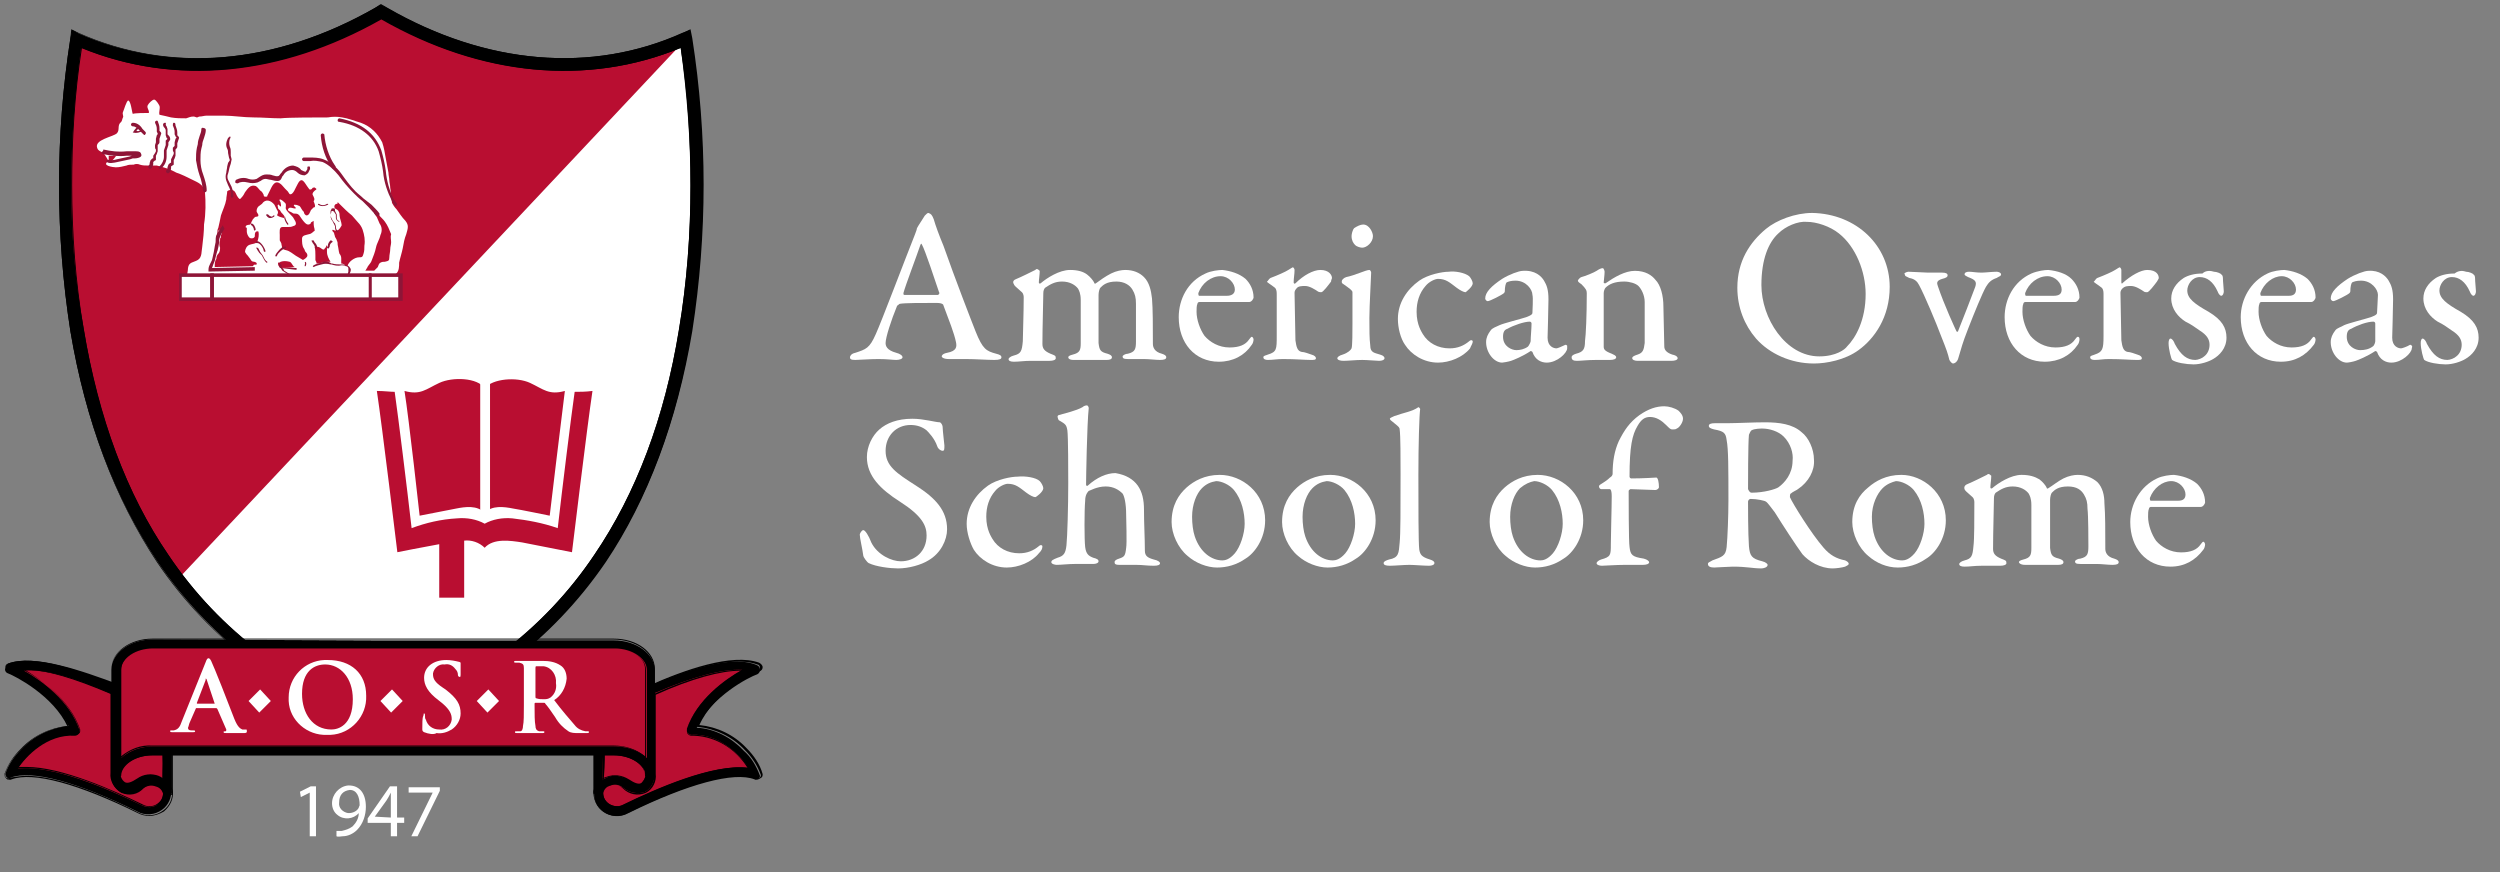 <?xml version="1.0" encoding="utf-8"?>
<!-- Generator: Adobe Illustrator 28.1.0, SVG Export Plug-In . SVG Version: 6.00 Build 0)  -->
<svg version="1.1" id="Layer_1" xmlns="http://www.w3.org/2000/svg" xmlns:xlink="http://www.w3.org/1999/xlink" x="0px" y="0px"
	 viewBox="0 0 280.6 97.9" style="enable-background:new 0 0 280.6 97.9;" xml:space="preserve">
<rect x="0" y="0" width="280.6" height="97.9" fill="#808080" stroke="none"/>
<style type="text/css">
	.st0{clip-path:url(#SVGID_00000119820223559640415510000013363331546277348028_);}
	.st1{fill:#FFFFFF;}
	.st2{clip-path:url(#SVGID_00000056397509842160875840000013292598761084118924_);}
	.st3{fill:#B90E31;}
	.st4{clip-path:url(#SVGID_00000085215900732034897810000003729730775716276906_);}
	.st5{clip-path:url(#SVGID_00000169531171264363978250000001773138356053264036_);}
	.st6{clip-path:url(#SVGID_00000178903611762087351250000017002888115807574711_);}
	.st7{clip-path:url(#SVGID_00000114036577006235649410000006658603611302744459_);}
	.st8{clip-path:url(#SVGID_00000130626852540133951330000012512850175480849808_);}
	.st9{clip-path:url(#SVGID_00000021799188899516173930000005111896722880555928_);}
	.st10{clip-path:url(#SVGID_00000005229718650383327940000003776240472429523642_);}
	.st11{clip-path:url(#SVGID_00000045615645655697243890000000167913096657784743_);}
	.st12{clip-path:url(#SVGID_00000139978073666666468010000014311377526552166556_);}
	.st13{clip-path:url(#SVGID_00000083073291471103422150000012547838606818462348_);}
	.st14{clip-path:url(#SVGID_00000085210186748231486660000008979050090106301091_);}
	.st15{clip-path:url(#SVGID_00000118365895533171209260000006511906464375756187_);}
	.st16{clip-path:url(#SVGID_00000036965770233154759930000000427086826210343842_);}
	.st17{clip-path:url(#SVGID_00000110470156872008001870000012445693755265449874_);}
	.st18{clip-path:url(#SVGID_00000181060900779628463300000004644872999692086411_);}
	.st19{clip-path:url(#SVGID_00000164509779573692968930000015746252940178644102_);}
	.st20{clip-path:url(#SVGID_00000153678125636956850400000017535141230910040221_);}
	.st21{clip-path:url(#SVGID_00000146470972862453544520000012628484219559062717_);}
	.st22{clip-path:url(#SVGID_00000137109561433655924140000006614962686415831684_);}
	.st23{clip-path:url(#SVGID_00000114785080270020853030000010452307289546086585_);}
	.st24{clip-path:url(#SVGID_00000159453103307735301230000007004252550931892622_);}
	.st25{clip-path:url(#SVGID_00000067216872278677959790000001063568853230835879_);}
	.st26{clip-path:url(#SVGID_00000128455053379502401520000010120298372121217942_);}
	.st27{clip-path:url(#SVGID_00000094575850500256073680000010535777204591812779_);}
	.st28{clip-path:url(#SVGID_00000099634292523669766040000003208868217166129595_);}
	.st29{clip-path:url(#SVGID_00000148659031896062762570000016463382314078207921_);}
	.st30{clip-path:url(#SVGID_00000151503566920205067320000011236180042879237279_);}
	.st31{fill:#8E1537;}
	.st32{clip-path:url(#SVGID_00000147185899850062284720000010498913677380560006_);}
	.st33{clip-path:url(#SVGID_00000147198211223647109250000008617816771203097237_);}
	.st34{clip-path:url(#SVGID_00000054953176063942074050000005382423770740842933_);}
	.st35{clip-path:url(#SVGID_00000145753059825758210990000017351485126166649006_);}
	.st36{clip-path:url(#SVGID_00000166674952990444149970000011489329702125340594_);}
	.st37{clip-path:url(#SVGID_00000033362537012467380350000000901637072220349103_);}
	.st38{clip-path:url(#SVGID_00000124156391043681113610000010869857832352644765_);}
	.st39{clip-path:url(#SVGID_00000037681705879741986740000003806434904701389443_);}
	.st40{clip-path:url(#SVGID_00000102527159446997019320000005789725512345802641_);}
	.st41{clip-path:url(#SVGID_00000018235589707254229560000001995620375295433405_);}
	.st42{clip-path:url(#SVGID_00000132067486882170755440000017464265065228483749_);}
	.st43{clip-path:url(#SVGID_00000107579539943654050730000005417761447706743967_);}
	.st44{clip-path:url(#SVGID_00000098933012904822202830000005160838133599058309_);}
	.st45{clip-path:url(#SVGID_00000036949007708220091590000017138374972461731717_);}
	.st46{clip-path:url(#SVGID_00000106138270301401600870000001320230492925523629_);}
	.st47{clip-path:url(#SVGID_00000065767934219360175850000007570106899343472556_);}
	.st48{clip-path:url(#SVGID_00000037658090059225912780000007357977523501310095_);}
	.st49{clip-path:url(#SVGID_00000157276459961839544510000011411624933147548324_);}
	.st50{clip-path:url(#SVGID_00000119816654579598578260000015698242434582972851_);}
	.st51{clip-path:url(#SVGID_00000050633098416233881940000001937340933487133836_);}
	.st52{clip-path:url(#SVGID_00000013901621797523425700000018113758725281599903_);}
	.st53{clip-path:url(#SVGID_00000161601819271174118490000014896385104582890911_);}
	.st54{clip-path:url(#SVGID_00000099629943127631939420000014630997107527903106_);}
	.st55{clip-path:url(#SVGID_00000173872255337758895010000000786880629450956220_);}
	.st56{clip-path:url(#SVGID_00000048491800587919261580000005773236094199279024_);}
	.st57{clip-path:url(#SVGID_00000096047165836998190230000002098250069456100485_);}
	.st58{clip-path:url(#SVGID_00000058590383167694202230000000000444150467074739_);}
	.st59{clip-path:url(#SVGID_00000003064614762692642420000014421990599618322054_);}
	.st60{clip-path:url(#SVGID_00000066477611469481629890000002278457108613081277_);}
	.st61{enable-background:new    ;}
</style>
<g id="Group_17300" transform="translate(4.4 1.28)">
	<g id="Group_17233">
		<g id="Group_17178">
			<g>
				<defs>
					<rect id="SVGID_1_" x="-4.4" y="-1.3" width="85.9" height="97.9"/>
				</defs>
				<clipPath id="SVGID_00000011028784530643941840000014867980520481799601_">
					<use xlink:href="#SVGID_1_"  style="overflow:visible;"/>
				</clipPath>
				<g id="Group_17177" style="clip-path:url(#SVGID_00000011028784530643941840000014867980520481799601_);">
					<path id="Path_11980" class="st1" d="M38-0.1L37.7,0C26.6,6.3,15,7.3,4.8,2.8L4,2.5L3.9,3.3c-1.6,10.8-1.6,21.8,0,32.6
						c1.7,10,4.9,18.7,9.6,25.7c5.9,8.7,14.6,15.2,24.6,18.4l0.2,0.1l0.2-0.1c10.1-3.2,18.7-9.7,24.6-18.4c4.7-7,8-15.6,9.6-25.7
						c1.7-10.8,1.7-21.8,0-32.6l-0.2-0.8l-0.8,0.3C61.8,7.3,50.1,6.4,39,0l-0.7-0.4L38-0.1z"/>
				</g>
			</g>
		</g>
		<g id="Group_17180">
			<g>
				<defs>
					<rect id="SVGID_00000079448972130574138150000008390854001307582855_" x="-4.4" y="-1.3" width="85.9" height="97.9"/>
				</defs>
				<clipPath id="SVGID_00000105413938140941259610000018425966365759443587_">
					<use xlink:href="#SVGID_00000079448972130574138150000008390854001307582855_"  style="overflow:visible;"/>
				</clipPath>
				<g id="Group_17179" style="clip-path:url(#SVGID_00000105413938140941259610000018425966365759443587_);">
					<path id="Path_11981" class="st3" d="M50,42.3c0.9-1.1,3.6-1.3,5.1-0.6c1.5,0.7,2.1,1.4,3.9,0.9c-0.4,3.1-1.7,14-1.7,14
						s-3.4-0.7-4.1-0.8c-1-0.2-2.4-0.4-3.2,0.5c-0.8-0.9-2.2-0.7-3.2-0.5l-4.1,0.8c0,0-1.2-10.9-1.7-14c1.8,0.5,2.4-0.2,3.9-0.9
						C46.4,41,49.2,41.1,50,42.3"/>
				</g>
			</g>
		</g>
		<g id="Group_17182">
			<g>
				<defs>
					<rect id="SVGID_00000158729268312545696250000011969905739948746686_" x="-4.4" y="-1.3" width="85.9" height="97.9"/>
				</defs>
				<clipPath id="SVGID_00000088126307690242853010000008670127992634040985_">
					<use xlink:href="#SVGID_00000158729268312545696250000011969905739948746686_"  style="overflow:visible;"/>
				</clipPath>
				<g id="Group_17181" style="clip-path:url(#SVGID_00000088126307690242853010000008670127992634040985_);">
					<path id="Path_11982" class="st3" d="M60.1,42.7c-0.4,2.8-1.4,10.9-1.9,15.3c-1.7-0.6-3.4-0.9-5.1-1.1
						c-1.1-0.1-2.2,0.1-3.1,0.6c-0.9-0.5-2-0.7-3.1-0.6c-1.8,0.1-3.5,0.5-5.1,1.1c-0.5-4.4-1.5-12.5-1.9-15.3c-0.5,0-1.2-0.1-2-0.1
						c0.6,4,2.3,18.1,2.3,18.1s3-0.6,4.7-0.9v6h2.8v-6.4c0.8-0.1,1.7,0.2,2.3,0.8c1-1.1,2.9-0.8,4.2-0.6c1,0.2,5.6,1.1,5.6,1.1
						s1.7-14.1,2.3-18.1C61.3,42.7,60.7,42.7,60.1,42.7"/>
				</g>
			</g>
		</g>
		<g id="Group_17184">
			<g>
				<defs>
					<rect id="SVGID_00000103262291402235424530000017069820035100653191_" x="-4.4" y="-1.3" width="85.9" height="97.9"/>
				</defs>
				<clipPath id="SVGID_00000021798450057397210550000015432742155880629905_">
					<use xlink:href="#SVGID_00000103262291402235424530000017069820035100653191_"  style="overflow:visible;"/>
				</clipPath>
				<g id="Group_17183" style="clip-path:url(#SVGID_00000021798450057397210550000015432742155880629905_);">
					<rect id="Rectangle_1315" x="49.5" y="41.6" class="st1" width="1.1" height="15"/>
				</g>
			</g>
		</g>
		<g id="Group_17186">
			<g>
				<defs>
					<rect id="SVGID_00000108989119528527261000000009482927030904380095_" x="-4.4" y="-1.3" width="85.9" height="97.9"/>
				</defs>
				<clipPath id="SVGID_00000060713379338516621330000007129163131179194512_">
					<use xlink:href="#SVGID_00000108989119528527261000000009482927030904380095_"  style="overflow:visible;"/>
				</clipPath>
				<g id="Group_17185" style="clip-path:url(#SVGID_00000060713379338516621330000007129163131179194512_);">
					<path id="Path_11983" class="st3" d="M72.5,3.2c-16.9,7.5-32.1-1.9-34.2-3.1c-2.1,1.2-17.3,10.5-34.2,3c0,0-6.8,37,11.4,60.7
						L72.5,3.2z"/>
				</g>
			</g>
		</g>
		<g id="Group_17188">
			<g>
				<defs>
					<rect id="SVGID_00000173877082534384771290000002756482859798388123_" x="-4.4" y="-1.3" width="85.9" height="97.9"/>
				</defs>
				<clipPath id="SVGID_00000099639182593789069090000004154270044681456548_">
					<use xlink:href="#SVGID_00000173877082534384771290000002756482859798388123_"  style="overflow:visible;"/>
				</clipPath>
				<g id="Group_17187" style="clip-path:url(#SVGID_00000099639182593789069090000004154270044681456548_);">
					<path id="Path_11984" d="M38-0.6l-0.3,0.2C26.5,6,14.7,7,4.5,2.5L3.7,2.1L3.5,3c-1.7,10.9-1.7,22,0,32.9
						C5.2,46,8.5,54.7,13.3,61.8c6,8.8,14.7,15.4,24.9,18.6l0.2,0.1l0.2-0.1c10.2-3.2,18.9-9.8,24.9-18.6c4.8-7.1,8.1-15.8,9.7-25.9
						c1.7-10.9,1.7-22,0-32.9l-0.2-0.9l-0.8,0.3C62,7,50.2,6,39-0.4l-0.7-0.4L38-0.6z M38.4,0.8C49.6,7.3,61.6,8.4,72,4.1
						c0.7,5.1,1.1,10.3,1.1,15.5c0,5.4-0.4,10.8-1.3,16.2C70.2,45.6,67,54.1,62.3,61c-5.7,8.5-14.2,14.8-23.9,18
						c-9.8-3.1-18.2-9.5-23.9-18c-4.7-6.9-7.9-15.4-9.5-25.4C4,30.3,3.6,24.9,3.6,19.5C3.6,14.3,4,9.2,4.7,4.1
						C15.2,8.4,27.1,7.2,38.4,0.8"/>
				</g>
			</g>
		</g>
		<g id="Group_17190">
			<g>
				<defs>
					<rect id="SVGID_00000053518504432931887660000007520851277184674705_" x="-4.4" y="-1.3" width="85.9" height="97.9"/>
				</defs>
				<clipPath id="SVGID_00000061457666474591356600000001302214122283582887_">
					<use xlink:href="#SVGID_00000053518504432931887660000007520851277184674705_"  style="overflow:visible;"/>
				</clipPath>
				<g id="Group_17189" style="clip-path:url(#SVGID_00000061457666474591356600000001302214122283582887_);">
					<path id="Path_11985" d="M38.4,80.5l-0.2-0.1C28,77.2,19.2,70.7,13.2,61.8C8.5,54.7,5.2,46,3.5,35.9C1.8,25,1.8,13.9,3.5,3
						L3.6,2l0.8,0.4C14.7,7,26.5,6,37.7-0.4l0.7-0.4l0,0l0.7,0.4C50.2,6,62,7,72.3,2.4l0.8-0.4L73.3,3c1.7,10.9,1.7,22,0,32.9
						c-1.7,10.1-5,18.9-9.7,25.9c-6,8.8-14.7,15.4-24.9,18.6L38.4,80.5z M3.7,2.2L3.6,3c-1.7,10.9-1.7,22,0,32.9
						C5.3,46,8.5,54.7,13.3,61.8c5.9,8.8,14.7,15.4,24.8,18.6l0.2,0.1l0.2-0.1c10.1-3.2,18.9-9.8,24.8-18.6c4.8-7.1,8-15.8,9.7-25.9
						c1.7-10.9,1.7-22,0-32.9L73,2.2l-0.7,0.3C62,7.1,50.2,6.1,39-0.3l-0.6-0.4l-0.6,0.4c-11.2,6.4-23,7.4-33.3,2.8L3.7,2.2z
						 M38.4,79.1L38.4,79.1c-9.8-3.2-18.2-9.5-24-18c-4.7-6.9-7.9-15.4-9.5-25.4C4,30.3,3.6,24.9,3.6,19.5C3.6,14.3,3.9,9.2,4.7,4
						l0-0.1l0.1,0c10.4,4.3,22.4,3.2,33.6-3.2l0,0l0,0C49.6,7.2,61.5,8.3,72,4l0.1,0l0,0.1c0.7,5.1,1.1,10.3,1.1,15.5
						c0,5.4-0.4,10.8-1.3,16.2c-1.7,9.9-4.9,18.5-9.5,25.4C56.6,69.6,48.2,75.9,38.4,79.1L38.4,79.1z M4.8,4.1
						C4,9.2,3.7,14.3,3.7,19.5c0,5.4,0.4,10.8,1.3,16.2c1.7,9.9,4.8,18.5,9.5,25.3c5.7,8.5,14.2,14.8,23.9,18
						c9.8-3.1,18.2-9.5,23.9-18c4.7-6.9,7.9-15.4,9.5-25.3c0.9-5.3,1.3-10.8,1.3-16.2c0-5.1-0.3-10.3-1.1-15.4
						C61.5,8.4,49.6,7.3,38.4,0.9C27.1,7.3,15.2,8.4,4.8,4.1z"/>
				</g>
			</g>
		</g>
		<g id="Group_17192">
			<g>
				<defs>
					<rect id="SVGID_00000042703082790190890720000000190377218789384127_" x="-4.4" y="-1.3" width="85.9" height="97.9"/>
				</defs>
				<clipPath id="SVGID_00000092443061838832961640000007511872971344543397_">
					<use xlink:href="#SVGID_00000042703082790190890720000000190377218789384127_"  style="overflow:visible;"/>
				</clipPath>
				<g id="Group_17191" style="clip-path:url(#SVGID_00000092443061838832961640000007511872971344543397_);">
					<path id="Path_11986" class="st1" d="M41.1,23.5c-0.4-0.4-0.7-0.9-1-1.3c-0.2-0.2-0.4-0.5-0.5-0.7c-0.1-0.6-0.1-1.2-0.2-1.7
						c0-0.3-0.1-0.6-0.1-0.8c0-0.3-0.1-0.6-0.1-0.9c-0.1-0.5-0.2-1.1-0.3-1.6c-0.1-0.6-0.2-1.2-0.4-1.8c-0.5-1-1.3-1.8-2.4-2.2
						c-0.7-0.2-1.4-0.5-2.1-0.6c-0.5-0.1-1.1-0.1-1.6,0c-1.1,0-4.5,0-5.3,0.1c-1,0-2-0.1-3-0.1c-1.2,0-2.3-0.2-3.4-0.2
						c-0.3,0-0.7,0-1,0c-0.3,0-0.6,0-0.9,0c-0.3,0-0.5,0.1-0.8,0.1c-0.1,0-0.2,0.1-0.3,0.1c-0.1,0-0.2-0.1-0.4-0.1
						c-0.3,0-0.5,0.1-0.8,0.2c-0.6,0-1.1,0-1.7-0.1c-0.4-0.1-0.8-0.2-1.3-0.3c-0.1-0.3,0.1-0.7,0-1c-0.1-0.2-0.4-0.7-0.6-0.7
						c-0.2,0-0.6,0.4-0.7,0.6c-0.2,0.3,0.2,0.6,0.1,0.9c-0.4,0-1.5,0-1.8,0.1c-0.1-0.2-0.2-1.4-0.5-1.5c-0.2,0-0.5,1.1-0.6,1.3
						s0.1,0.5,0,0.6c-0.1,0.2-0.1,0.4-0.2,0.5c-0.5,0.4-0.1,0.9-0.5,1.3c-0.5,0.4-2.5,0.7-2.2,1.6c0.1,0.4,0.5,0.4,0.8,0.7
						c0.2,0.3,0.4,0.6,0.5,0.9c0-0.3,0-0.7,0-0.7c0.9,0.1,0.1-0.1,0.8,0c0.1,0-0.5,0.7-0.7,0.8C7.9,17,8.1,17,7.8,16.9
						c0,0,0-0.1,0-0.1c-0.9,0.5,0.5,0.7,0.8,0.7c0.4,0,0.8-0.1,1.2-0.2c0.2-0.1,0.5-0.1,0.8-0.1c0.2-0.1,0.5-0.1,0.7,0
						c0.3,0.1,0.6,0.1,0.9,0.1c0.3,0,0.6,0,1,0c0.8,0.2,1.5,0.4,2.2,0.8c0.6,0.2,1.2,0.5,1.8,0.8c0.6,0.3,1.2,0.5,1.4,1.3
						c0.1,1.2,0.1,2.5-0.1,3.7c0,0.8-0.1,1.7-0.2,2.5c-0.1,0.5,0,1.2-0.5,1.5c-0.5,0.3-1,0.2-1.1,0.9c0,0.3-0.1,0.6-0.1,0.9h-0.8
						v2.7l24.6,0v-2.7h-0.9c0.2,0,0.4-0.1,0.6-0.3c0.3-0.3,0.3-0.8,0.3-1.2c0.1-0.5,0.3-1.1,0.4-1.6c0.1-0.6,0.2-1.1,0.4-1.6
						C41.4,24.3,41.5,24,41.1,23.5 M27,28.8c0-0.1,0-0.1-0.1-0.2c-0.1-0.1-0.1-0.3-0.1-0.4c0.1,0,0.2,0,0.3-0.1c0.3-0.1,0.6-0.1,1,0
						c0.3,0.1,0.3,0.5,0.6,0.6C28.1,28.8,27.5,28.8,27,28.8 M30.3,25c-0.3,0.1-0.8,0.1-0.8,0.5c0,0.4,0,0.8,0.2,1.1
						c0.1,0.1,0.1,0.3,0.2,0.4c0.1,0.1,0.2,0.2,0.2,0.4c0,0.2-0.3,0.4-0.5,0.5c-0.2-0.1-0.3-0.2-0.5-0.3c-0.4-0.2-0.7-0.5-1.1-0.7
						c-0.2-0.1-0.4-0.1-0.6-0.2c-0.2-0.1-0.1-0.2-0.2-0.5c0-0.2-0.1-0.3-0.2-0.5c0-0.2,0-0.4,0-0.6c0-0.3-0.1-0.9,0.3-0.9
						c0.2,0,0.4,0,0.6,0c0.2,0,0.4,0,0.6-0.1c0.5-0.1,0.3-0.5,0.1-0.8c-0.1-0.2-0.2-0.3-0.4-0.5c-0.2-0.2-0.4-0.4-0.5-0.6
						c-0.1-0.2,0.1-0.5-0.1-0.7c-0.1-0.1-0.4-0.4-0.6-0.4c-0.1,0.2,0.1,0.2,0.1,0.4c0,0.1,0.1,0.3,0,0.4c-0.1,0-0.2-0.3-0.3-0.2
						c-0.1,0.1,0,0.2,0,0.3c0,0.2,0.1,0.2,0.2,0.3s0.1,0.2,0.2,0.3s0.5,0.5,0.3,0.6c-0.3-0.1-0.5-0.1-0.8-0.3c0-0.1,0.1-0.2,0.1-0.3
						c0-0.1,0-0.2-0.1-0.3c-0.1-0.2-0.2-0.4-0.3-0.6c-0.4-0.5-1-0.7-1.4-0.1c-0.1,0.1-0.3,0.2-0.4,0.3c-0.1,0.1-0.2,0.3-0.2,0.5
						c0,0.2,0.2,0.3,0.2,0.5c0,0.2-0.3,0.1-0.4,0.2c-0.1,0.1-0.3,0.3-0.3,0.4c-0.1,0.1-0.1,0.3-0.2,0.4c-0.1,0.1-0.4,0-0.5,0.2
						c-0.1,0.2,0,0.1,0.1,0.2c0,0.1,0,0.3,0,0.4c0,0.2,0.1,0.5,0.3,0.7c0.1,0.1,0.4,0.1,0.5,0c0.1-0.1,0.1-0.1,0.1-0.2
						c0-0.2,0-0.6,0.4-0.5c0.1,0.4,0,0.8-0.1,1.1c-0.1,0.3-0.7,0.3-0.9,0.4c-0.3,0.1-0.5,0.5-0.5,0.8c0.1,0.2,0.2,0.3,0.3,0.4
						s0.2,0.3,0.3,0.4c0.1,0.2,0.2,0.3,0.4,0.3c0.1,0,0.4,0.1,0.3,0.3c-0.1,0.1-0.3-0.1-0.4,0.2c-0.7,0-3.9,0.1-4.6,0.1
						c0-0.1,0-0.1,0-0.2c0-0.4,0.1-0.8,0.2-1.1c0-0.2,0.1-0.4,0.2-0.5c0.1-0.2,0.2-0.4,0.1-0.6c0-0.3,0-0.6,0-0.9
						c0-0.2,0.1-0.4,0.1-0.6c0-0.2,0-0.3,0.1-0.5c0.1-0.4,0.2-0.9,0.3-1.4c0.2-0.6,0.5-1.2,0.6-1.8c0-0.3,0.1-0.6,0.1-0.9
						c0.2-0.2,0.5-0.2,0.7-0.1c0.2,0.1,0.3,0.4,0.4,0.6c0.2,0.3,0.3,0.5,0.5,0.2c0.2-0.2,0.3-0.4,0.4-0.6c0.3-0.4,0.6-0.9,1.2-0.7
						c0.2,0.1,0.3,0.3,0.5,0.5c0.2,0.1,0.3,0.3,0.4,0.5c0,0.1,0,0.2,0.2,0.2s0.2,0,0.2-0.1c0.1-0.2,0.2-0.4,0.3-0.6
						c0.2-0.4,0.5-1.2,1.1-0.8c0.2,0.1,0.4,0.4,0.6,0.6c0.1,0.1,0.2,0.2,0.3,0.3c0,0,0.2,0.3,0.2,0.3c0.4,0.2,0.7-0.8,0.9-1.1
						c0.5-1,0.8-0.1,1.2,0.4c0.1,0.1,0.1,0.2,0.2,0.2c0.2,0,0.2-0.1,0.3-0.2c0.3-0.1,0.2,0,0.4,0.1l0,0.1c-0.2,0.1-0.5,0.4-0.4,0.6
						c0.1,0.2,0.3,0.5,0.1,0.7C31.1,22,30.9,22,30.8,22c-0.1,0.1-0.2,0.2-0.3,0.3c-0.1,0.2-0.2,0.6-0.5,0.6c-0.1,0-0.3-0.2-0.3-0.4
						c-0.1-0.1-0.2-0.2-0.3-0.4c-0.1-0.2-0.2-0.3-0.3-0.3c-0.2-0.1-0.3-0.1-0.5-0.1c-0.1,0.2,0.2,0.2,0.2,0.4
						c-0.2,0.1-0.6-0.2-0.8,0c-0.3,0.3,0.3,0.4,0.4,0.5s0.2,0.1,0.4,0.1c0.2,0,0.3,0.1,0.4,0.2c0.2,0.3,0.4,0.6,0.6,0.8
						c0.1,0.1,0.3,0.3,0.5,0.2c0.1,0,0.2-0.1,0.2-0.2c0.1-0.1,0.2-0.1,0.3-0.2c0,0.3,0,0.6,0.1,0.9c0,0.2,0.1,0.2-0.1,0.3
						C30.6,24.9,30.4,25,30.3,25 M31.5,28.3c-0.1,0-0.3,0-0.4,0c0.1-0.1-0.1-0.3-0.1-0.4c0-0.2,0-0.3,0-0.5c0-0.3,0-0.7-0.1-1
						c0.2,0,0.4,0,0.6,0.1c0.2,0.1,0.3,0.3,0.5,0.2c0-0.1,0.2-0.2,0.2-0.3s0.1-0.2,0.1-0.1c0,0.1,0,0.2,0,0.4c0,0.1,0,0.2,0,0.3
						c0,0.4,0.2,0.8,0.4,1.1C32.3,28.1,31.9,28.1,31.5,28.3 M36.5,26.3c0,0.3,0,0.6-0.1,0.9c-0.1,0.4-0.2,0.4-0.5,0.4
						c-0.5,0-1.2,0.5-1.3,1l-0.2,0c-0.1-0.2-0.3-0.3-0.5-0.3c0-0.2,0-0.4,0-0.6c0-0.2-0.1-0.4-0.2-0.5c-0.1-0.3-0.1-0.6-0.2-1
						c0-0.2,0-0.3-0.1-0.5c0-0.1-0.1-0.2-0.2-0.4c0-0.1-0.1-0.3-0.1-0.4c0-0.1-0.2-0.2-0.2-0.3c0-0.2,0.2,0,0.3,0
						c0.1,0,0.3,0,0.4-0.1c0.1-0.1,0.2-0.2,0.3-0.4c0.1-0.1,0-0.3,0-0.4c-0.1-0.3-0.2-0.7-0.2-1c0-0.1-0.1-0.3-0.2-0.4
						c-0.1-0.1-0.2-0.1-0.3-0.2c-0.1-0.1-0.1-0.3,0-0.4c0,0,0,0,0,0c0.1-0.1,0.1-0.1,0.2-0.1c0.1,0,0.1-0.1,0.1-0.2
						c0.1,0.1,0.2,0.2,0.3,0.3c0.4,0.4,0.8,0.8,1.3,1.2c0.2,0.2,0.5,0.6,0.7,0.8c0.2,0.2,0.4,0.5,0.5,0.8
						C36.5,25.1,36.6,25.7,36.5,26.3 M39.5,25.9c0,0.3-0.1,0.5-0.1,0.8c0,0.3-0.1,0.6-0.1,0.9c0,0.4-0.1,0.4-0.5,0.5
						c-0.2,0-0.3,0-0.5,0.1s-0.2,0.3-0.3,0.5c-0.1,0.1-0.3,0.3-0.4,0.4l-1,0c0.1-0.1,0.1-0.2,0.2-0.3c0.1-0.3,0.4-0.5,0.5-0.8
						c0.2-0.5,0.4-1,0.5-1.5c0.1-0.5,0.4-0.9,0.5-1.4c0.2-0.4,0.2-0.9-0.1-1.3c-0.1-0.2-0.2-0.5-0.3-0.7c-0.1-0.2-0.4-0.4-0.3-0.7
						c0.2,0,0.4,0.2,0.5,0.4c0.2,0.3,0.5,0.5,0.7,0.8c0.3,0.4,0.5,0.9,0.7,1.4C39.4,25.3,39.5,25.6,39.5,25.9"/>
				</g>
			</g>
		</g>
		<g id="Group_17194">
			<g>
				<defs>
					<rect id="SVGID_00000022551871763063864320000018083706134174741387_" x="-4.4" y="-1.3" width="85.9" height="97.9"/>
				</defs>
				<clipPath id="SVGID_00000056416137106639142580000012261407503530486197_">
					<use xlink:href="#SVGID_00000022551871763063864320000018083706134174741387_"  style="overflow:visible;"/>
				</clipPath>
				<g id="Group_17193" style="clip-path:url(#SVGID_00000056416137106639142580000012261407503530486197_);">
					<path id="Path_11987" class="st1" d="M19,29.4c-0.1,0-0.2,0-0.3,0c-0.1,0-0.1-0.1-0.1-0.2c0,0,0,0,0,0c0-0.1,0.1-0.1,0.2-0.1
						c0,0,0,0,0,0c0.2,0,0.3,0,0.5,0c0.1,0,0.1,0,0.1-0.2v-0.1c0-0.3,0-0.6,0.1-0.9c0-0.1,0-0.2,0.1-0.3c0-0.2,0.1-0.4,0.3-0.6
						c0.1-0.1,0.1-0.3,0.1-0.4c0-0.3,0-0.6,0-0.9c0-0.1,0-0.2,0-0.2c0-0.1,0-0.2,0.1-0.3c0-0.1,0-0.1,0-0.2c0-0.1,0.1-0.2,0-0.3
						c0-0.1,0.1-0.2,0.2-0.2s0.2,0.1,0.2,0.2c0,0.1,0,0.3-0.1,0.4c0,0,0,0.1,0,0.1c0,0.1,0,0.2-0.1,0.3c0,0.1,0,0.2,0,0.2
						c-0.1,0.3-0.1,0.6,0,0.8c0,0.2,0,0.5-0.2,0.7c-0.1,0.1-0.2,0.3-0.2,0.4c0,0.1,0,0.2-0.1,0.3c-0.1,0.3-0.1,0.5-0.1,0.8v0.1
						c0.1,0.2-0.1,0.5-0.3,0.5c0,0,0,0,0,0C19.2,29.4,19.1,29.4,19,29.4z"/>
				</g>
			</g>
		</g>
		<g id="Group_17196">
			<g>
				<defs>
					<rect id="SVGID_00000123432378358783036360000004670655204279159192_" x="-4.4" y="-1.3" width="85.9" height="97.9"/>
				</defs>
				<clipPath id="SVGID_00000130613311100574432690000012436620736151997079_">
					<use xlink:href="#SVGID_00000123432378358783036360000004670655204279159192_"  style="overflow:visible;"/>
				</clipPath>
				<g id="Group_17195" style="clip-path:url(#SVGID_00000130613311100574432690000012436620736151997079_);">
					<path id="Path_11988" class="st3" d="M8,86.6l3.5,1.6l2.9-0.3l0-5.9l-6.8,2L8,86.6z"/>
				</g>
			</g>
		</g>
		<g id="Group_17198">
			<g>
				<defs>
					<rect id="SVGID_00000004528316674752530510000010855049833142724281_" x="-4.4" y="-1.3" width="85.9" height="97.9"/>
				</defs>
				<clipPath id="SVGID_00000136397670805816407140000009194961942925455252_">
					<use xlink:href="#SVGID_00000004528316674752530510000010855049833142724281_"  style="overflow:visible;"/>
				</clipPath>
				<g id="Group_17197" style="clip-path:url(#SVGID_00000136397670805816407140000009194961942925455252_);">
					<path id="Path_11989" d="M6.9,83.6L7.5,87l3.9,1.7l3.5-0.9v-6.6L6.9,83.6z M13.8,82.6c0,1,0.1,4.1,0.1,4.8
						c-0.6,0.1-2.1,0.3-2.3,0.3c-0.2-0.1-2.8-1.2-3.2-1.4c-0.1-0.4-0.3-1.4-0.4-2C8.8,84.1,12.8,82.9,13.8,82.6"/>
				</g>
			</g>
		</g>
		<g id="Group_17200">
			<g>
				<defs>
					<rect id="SVGID_00000119078470257046597500000014998375364280009875_" x="-4.4" y="-1.3" width="85.9" height="97.9"/>
				</defs>
				<clipPath id="SVGID_00000109007608757839801780000005618745378937447347_">
					<use xlink:href="#SVGID_00000119078470257046597500000014998375364280009875_"  style="overflow:visible;"/>
				</clipPath>
				<g id="Group_17199" style="clip-path:url(#SVGID_00000109007608757839801780000005618745378937447347_);">
					<path id="Path_11990" d="M11.5,88.7L11.5,88.7l-4-1.7l0,0l-0.6-3.4l0,0l8.1-2.4v6.7l0,0L11.5,88.7z M7.6,86.9l3.9,1.7l3.4-0.8
						v-6.5L7,83.6L7.6,86.9z M11.6,87.7L11.6,87.7l-0.8-0.4c-0.8-0.4-2.1-0.9-2.4-1l0,0l0,0c-0.1-0.4-0.3-1.4-0.4-2l0,0l0,0
						c0.7-0.2,4.7-1.4,5.7-1.7l0.1,0v0.1l0,1.9c0,1.2,0,2.4,0.1,2.8v0l0,0c-0.3,0-1,0.1-1.5,0.2C12,87.6,11.7,87.6,11.6,87.7
						L11.6,87.7z M8.5,86.2c0.3,0.1,1.5,0.7,2.3,1l0.8,0.3c0.1,0,0.4-0.1,0.8-0.1c0.5-0.1,1.1-0.2,1.5-0.2c0-0.4,0-1.7-0.1-2.8
						l0-1.9c-1.1,0.3-4.9,1.5-5.6,1.7C8.2,84.9,8.4,85.8,8.5,86.2L8.5,86.2z"/>
				</g>
			</g>
		</g>
		<g id="Group_17202">
			<g>
				<defs>
					<rect id="SVGID_00000065785224163572877570000016258654991798562692_" x="-4.4" y="-1.3" width="85.9" height="97.9"/>
				</defs>
				<clipPath id="SVGID_00000068638913117233318890000006257180227623604866_">
					<use xlink:href="#SVGID_00000065785224163572877570000016258654991798562692_"  style="overflow:visible;"/>
				</clipPath>
				<g id="Group_17201" style="clip-path:url(#SVGID_00000068638913117233318890000006257180227623604866_);">
					<path id="Path_11991" class="st3" d="M8.6,85.5c0,1.6,1.2,2.3,2.8,1.2c0.8-0.7,2.1-0.5,2.7,0.3c0.1,0.2,0.2,0.4,0.3,0.6
						c0,1.2-0.9,2.1-2.1,2.1c-0.4,0-0.7-0.1-1.1-0.3c-4.5-2.2-11.4-5.1-14.6-3.8c0-0.4,2.8-5.3,7.4-5c-1.4-4.1-6.4-6.7-7.4-7
						c2.7-1,7.7,0.7,11.9,2.6L8.6,85.5z"/>
				</g>
			</g>
		</g>
		<g id="Group_17204">
			<g>
				<defs>
					<rect id="SVGID_00000060020595402578509300000002394315304110078097_" x="-4.4" y="-1.3" width="85.9" height="97.9"/>
				</defs>
				<clipPath id="SVGID_00000118369343346870260450000001796371523540147391_">
					<use xlink:href="#SVGID_00000060020595402578509300000002394315304110078097_"  style="overflow:visible;"/>
				</clipPath>
				<g id="Group_17203" style="clip-path:url(#SVGID_00000118369343346870260450000001796371523540147391_);">
					<path id="Path_11992" d="M-3.5,73.2c-0.2,0.1-0.3,0.3-0.3,0.5v0c0,0.2,0.1,0.4,0.3,0.5c0.8,0.3,5.2,2.5,6.8,6
						c-2,0.2-3.9,1.1-5.3,2.6c-0.8,0.8-1.5,1.8-1.8,2.8v0c0,0.2,0.1,0.3,0.2,0.4c0.1,0.1,0.3,0.1,0.4,0c2.4-0.9,7.5,0.5,14.2,3.8
						c0.9,0.5,2,0.4,2.8-0.2c0.7-0.5,1.1-1.4,1-2.2c-0.2-0.7-0.7-1.3-1.4-1.6c-0.8-0.3-1.7-0.2-2.4,0.3c-0.6,0.4-1.1,0.6-1.4,0.4
						c-0.4-0.3-0.5-0.7-0.5-1.2l0-9.3c0-0.2-0.1-0.4-0.3-0.5C4.8,74-0.6,72.1-3.5,73.2 M8.1,76.6c0,0.6,0,9,0,9l0,0
						c-0.1,0.8,0.3,1.6,1.1,2.1c0.9,0.4,1.9,0.2,2.5-0.5c0.4-0.3,0.9-0.4,1.4-0.2c0.4,0.1,0.7,0.4,0.8,0.8c0,0.5-0.2,0.9-0.6,1.2
						c-0.5,0.4-1.2,0.4-1.8,0.1c-3.7-1.8-10.1-4.6-13.9-4.1c0.9-1.4,3.3-3.9,6.4-3.7c0.2,0,0.3-0.1,0.4-0.2c0.1-0.1,0.1-0.2,0.1-0.3
						c0-0.1,0-0.1,0-0.2c-1.1-3.2-4.2-5.5-6.2-6.6C0.5,73.8,3.9,74.7,8.1,76.6"/>
				</g>
			</g>
		</g>
		<g id="Group_17206">
			<g>
				<defs>
					<rect id="SVGID_00000124126162164598935180000013086310271919242124_" x="-4.4" y="-1.3" width="85.9" height="97.9"/>
				</defs>
				<clipPath id="SVGID_00000062907422563275193410000009771399429575799459_">
					<use xlink:href="#SVGID_00000124126162164598935180000013086310271919242124_"  style="overflow:visible;"/>
				</clipPath>
				<g id="Group_17205" style="clip-path:url(#SVGID_00000062907422563275193410000009771399429575799459_);">
					<path id="Path_11993" d="M12.4,90.3c-0.5,0-0.9-0.1-1.3-0.3c-6.7-3.3-11.8-4.7-14.2-3.8c-0.2,0.1-0.3,0-0.5,0
						c-0.1-0.1-0.2-0.2-0.3-0.4v0c0.3-1.1,1-2.1,1.8-2.9c1.4-1.5,3.2-2.5,5.3-2.6c-1.6-3.5-5.9-5.7-6.7-6c-0.3-0.1-0.4-0.4-0.3-0.7
						c0.1-0.2,0.2-0.3,0.3-0.3l0,0c2.9-1.1,8.3,0.8,12.4,2.6C9,75.8,9.1,76,9.1,76.2c0,2.2,0,9.3,0,9.3c-0.1,0.4,0.1,0.9,0.5,1.1
						c0.3,0.2,0.8,0,1.4-0.4c0.7-0.5,1.6-0.7,2.5-0.3c0.7,0.3,1.3,0.9,1.5,1.6c0.1,0.9-0.3,1.7-1,2.3C13.5,90.1,12.9,90.3,12.4,90.3
						z M-1.4,85.8c2.8,0,7.2,1.4,12.5,4.1c0.9,0.5,2,0.4,2.8-0.2c0.7-0.5,1.1-1.3,1-2.2c-0.2-0.7-0.7-1.3-1.4-1.6
						c-0.8-0.3-1.7-0.2-2.4,0.3c-0.6,0.4-1.1,0.6-1.5,0.4C9.2,86.4,9,86,9.1,85.5c0,0,0-9.3,0-9.3c0-0.2-0.1-0.3-0.3-0.4
						c-4-1.8-9.4-3.7-12.3-2.6l0,0c-0.2,0.1-0.3,0.2-0.3,0.4c0,0.2,0.1,0.4,0.3,0.4c0.8,0.3,5.2,2.5,6.8,6.1l0,0.1H3.2
						c-2,0.2-3.9,1.1-5.3,2.6c-0.8,0.8-1.4,1.7-1.8,2.8v0c0,0.1,0.1,0.3,0.2,0.4c0.1,0.1,0.3,0.1,0.4,0C-2.6,85.9-2,85.8-1.4,85.8
						L-1.4,85.8z M12.4,89.3c-0.3,0-0.6-0.1-0.9-0.2c-3.5-1.8-10-4.6-13.9-4.1l-0.1,0l0.1-0.1c0.4-0.6,2.6-3.7,6.1-3.7
						c0.1,0,0.2,0,0.4,0c0.3,0,0.5-0.2,0.5-0.4c0,0,0,0,0,0c0-0.1,0-0.1,0-0.2c-1.2-3.5-4.7-5.8-6.2-6.6l-0.1-0.1l0.2,0
						c0.1,0,0.2,0,0.3,0c2.2,0,5.5,0.9,9.5,2.7l0,0v0c0,0.6,0,8.8,0,9l0,0c-0.1,0.8,0.3,1.6,1,2c0.8,0.3,1.8,0.2,2.5-0.5
						c0.4-0.3,1-0.4,1.5-0.2c0.4,0.1,0.7,0.5,0.8,0.9c0,0.5-0.2,1-0.7,1.2C13,89.2,12.7,89.3,12.4,89.3L12.4,89.3z M-1.4,84.8
						c3.9,0,9.7,2.6,13,4.2c0.5,0.3,1.2,0.3,1.7-0.1c0.4-0.3,0.6-0.7,0.6-1.2c-0.1-0.4-0.4-0.7-0.8-0.8c-0.5-0.2-1-0.1-1.4,0.2
						C11,87.8,10,88,9.1,87.6c-0.7-0.4-1.2-1.3-1.1-2.1l0,0c0,0,0-8.1,0-8.9c-4-1.7-7.2-2.7-9.5-2.7h-0.1c1.5,0.9,4.9,3.2,6.1,6.6
						c0,0.1,0,0.1,0,0.2c0,0.1,0,0.2-0.1,0.3c-0.1,0.1-0.3,0.2-0.5,0.2c-0.1,0-0.2,0-0.4,0c-3.2,0-5.4,2.8-5.9,3.6
						C-2,84.8-1.7,84.8-1.4,84.8L-1.4,84.8z"/>
				</g>
			</g>
		</g>
		<g id="Group_17208">
			<g>
				<defs>
					<rect id="SVGID_00000106131641924224631240000015978850072364192651_" x="-4.4" y="-1.3" width="85.9" height="97.9"/>
				</defs>
				<clipPath id="SVGID_00000013171673657671960240000000394536944187801276_">
					<use xlink:href="#SVGID_00000106131641924224631240000015978850072364192651_"  style="overflow:visible;"/>
				</clipPath>
				<g id="Group_17207" style="clip-path:url(#SVGID_00000013171673657671960240000000394536944187801276_);">
					<path id="Path_11994" class="st3" d="M69.2,86.6l-3.6,1.5l-2.9-0.4l0.1-5.9l6.8,2.1L69.2,86.6z"/>
				</g>
			</g>
		</g>
		<g id="Group_17210">
			<g>
				<defs>
					<rect id="SVGID_00000168802366569732074460000015213931791127914148_" x="-4.4" y="-1.3" width="85.9" height="97.9"/>
				</defs>
				<clipPath id="SVGID_00000125591931355429132920000000103116830144483998_">
					<use xlink:href="#SVGID_00000168802366569732074460000015213931791127914148_"  style="overflow:visible;"/>
				</clipPath>
				<g id="Group_17209" style="clip-path:url(#SVGID_00000125591931355429132920000000103116830144483998_);">
					<path id="Path_11995" d="M62.2,87.8l3.5,0.9l3.9-1.7l0.6-3.4l-8-2.4L62.2,87.8z M63.3,82.6c1,0.3,5,1.5,5.7,1.7
						c-0.1,0.5-0.3,1.6-0.4,2c-0.4,0.2-3,1.3-3.2,1.4c-0.2,0-1.7-0.2-2.3-0.3C63.2,86.6,63.3,83.5,63.3,82.6"/>
				</g>
			</g>
		</g>
		<g id="Group_17212">
			<g>
				<defs>
					<rect id="SVGID_00000147212662007590234810000005504608986358201510_" x="-4.4" y="-1.3" width="85.9" height="97.9"/>
				</defs>
				<clipPath id="SVGID_00000007390300843682048990000008198105637668532914_">
					<use xlink:href="#SVGID_00000147212662007590234810000005504608986358201510_"  style="overflow:visible;"/>
				</clipPath>
				<g id="Group_17211" style="clip-path:url(#SVGID_00000007390300843682048990000008198105637668532914_);">
					<path id="Path_11996" d="M65.7,88.7L65.7,88.7l-3.5-0.9l0-0.1l0-6.6l0.1,0l8.1,2.4l0,0L69.7,87l0,0L65.7,88.7z M62.2,87.8
						l3.4,0.9l3.9-1.7l0.6-3.3l-7.9-2.4L62.2,87.8z M65.5,87.7l-0.6-0.1c-0.5-0.1-1.3-0.2-1.7-0.2l0,0l0-1.6c0-1.2,0.1-2.6,0.1-3.2
						v-0.1l0.1,0c1,0.3,5,1.5,5.7,1.7l0,0l0,0C69,84.6,69,85,68.9,85.4c-0.1,0.4-0.1,0.7-0.2,0.9l0,0l0,0l-1.3,0.6
						C66.6,87.2,65.7,87.6,65.5,87.7L65.5,87.7z M63.3,87.3c0.4,0.1,1.1,0.2,1.7,0.2l0.6,0.1c0.2-0.1,1-0.4,1.8-0.8l1.3-0.6
						c0-0.2,0.1-0.5,0.2-0.8c0.1-0.4,0.1-0.8,0.2-1.1c-0.8-0.2-4.6-1.4-5.6-1.7c0,0.6,0,2-0.1,3.1L63.3,87.3z"/>
				</g>
			</g>
		</g>
		<g id="Group_17214">
			<g>
				<defs>
					<rect id="SVGID_00000116947462352104259050000013202479293404996744_" x="-4.4" y="-1.3" width="85.9" height="97.9"/>
				</defs>
				<clipPath id="SVGID_00000086667441993886770130000000681173429206461318_">
					<use xlink:href="#SVGID_00000116947462352104259050000013202479293404996744_"  style="overflow:visible;"/>
				</clipPath>
				<g id="Group_17213" style="clip-path:url(#SVGID_00000086667441993886770130000000681173429206461318_);">
					<path id="Path_11997" class="st3" d="M68.5,85.5c0,1.6-1.2,2.3-2.8,1.2c-0.8-0.7-2.1-0.5-2.7,0.3c-0.1,0.2-0.2,0.4-0.3,0.6
						c0,1.2,0.9,2.1,2.1,2.1c0.4,0,0.8-0.1,1.1-0.3c4.5-2.2,11.4-5.1,14.6-3.8c0-0.4-2.8-5.3-7.4-5c1.4-4.1,6.4-6.7,7.4-7
						c-2.7-1-7.7,0.7-11.9,2.6L68.5,85.5z"/>
				</g>
			</g>
		</g>
		<g id="Group_17216">
			<g>
				<defs>
					<rect id="SVGID_00000078765217023426434620000011070208834315398540_" x="-4.4" y="-1.3" width="85.9" height="97.9"/>
				</defs>
				<clipPath id="SVGID_00000055666684519113878630000004477427622770498727_">
					<use xlink:href="#SVGID_00000078765217023426434620000011070208834315398540_"  style="overflow:visible;"/>
				</clipPath>
				<g id="Group_17215" style="clip-path:url(#SVGID_00000055666684519113878630000004477427622770498727_);">
					<path id="Path_11998" d="M68.3,75.8C68.2,75.8,68,76,68,76.2l0,9.3c0.1,0.4-0.1,0.9-0.5,1.2c-0.3,0.2-0.9,0-1.4-0.4
						c-0.7-0.5-1.6-0.7-2.4-0.3c-0.7,0.3-1.3,0.9-1.4,1.6c-0.1,0.9,0.3,1.7,1,2.2c0.8,0.6,1.9,0.7,2.8,0.2
						c6.7-3.3,11.9-4.7,14.2-3.8c0.1,0.1,0.3,0,0.4,0c0.1-0.1,0.2-0.2,0.2-0.4v0c-0.4-1.1-1-2.1-1.8-2.8c-1.4-1.5-3.3-2.5-5.3-2.6
						c1.6-3.5,5.9-5.7,6.8-6c0.2-0.1,0.3-0.3,0.3-0.5v0c0-0.2-0.1-0.4-0.3-0.5C77.8,72.1,72.4,74,68.3,75.8 M78.9,73.9
						c-2,1.1-5.1,3.4-6.2,6.6c0,0.1,0,0.1,0,0.2c0,0.1,0,0.2,0.1,0.3c0.1,0.1,0.3,0.2,0.4,0.2c3.1-0.2,5.5,2.3,6.4,3.7
						c-3.8-0.5-10.2,2.3-13.9,4.1c-0.5,0.3-1.2,0.3-1.8-0.1c-0.4-0.3-0.6-0.7-0.6-1.2c0.1-0.4,0.4-0.7,0.8-0.8
						c0.5-0.2,1-0.1,1.4,0.2c0.7,0.6,1.7,0.8,2.5,0.5c0.7-0.4,1.1-1.2,1.1-2.1l0,0c0,0,0-8.3,0-9C73.3,74.7,76.6,73.8,78.9,73.9"/>
				</g>
			</g>
		</g>
		<g id="Group_17218">
			<g>
				<defs>
					<rect id="SVGID_00000118388736738947334250000004973920481569698446_" x="-4.4" y="-1.3" width="85.9" height="97.9"/>
				</defs>
				<clipPath id="SVGID_00000091709290580360394970000014114796494909379512_">
					<use xlink:href="#SVGID_00000118388736738947334250000004973920481569698446_"  style="overflow:visible;"/>
				</clipPath>
				<g id="Group_17217" style="clip-path:url(#SVGID_00000091709290580360394970000014114796494909379512_);">
					<path id="Path_11999" d="M64.8,90.3c-1.5,0-2.6-1.2-2.6-2.7c0,0,0-0.1,0-0.1c0.2-0.7,0.7-1.4,1.5-1.6c0.8-0.3,1.7-0.2,2.5,0.3
						c0.6,0.4,1.1,0.6,1.4,0.4c0.3-0.3,0.5-0.7,0.5-1.1l0-9.3c0-0.2,0.1-0.4,0.3-0.5c4-1.8,9.4-3.7,12.4-2.6
						c0.2,0.1,0.4,0.3,0.4,0.5c0,0.2-0.1,0.4-0.4,0.5c-0.8,0.3-5.1,2.4-6.7,6c2,0.2,3.9,1.1,5.3,2.6c0.8,0.8,1.5,1.8,1.8,2.9v0.1
						c0,0.2-0.1,0.3-0.3,0.4c-0.1,0.1-0.3,0.1-0.5,0c-2.4-0.9-7.5,0.5-14.2,3.8C65.7,90.2,65.2,90.3,64.8,90.3z M64.6,85.8
						c-0.3,0-0.6,0.1-0.9,0.2c-0.7,0.2-1.2,0.8-1.4,1.5c-0.1,0.9,0.3,1.7,1,2.2c0.8,0.6,1.9,0.7,2.8,0.2c6.7-3.3,11.9-4.7,14.3-3.8
						c0.2,0.1,0.5,0,0.6-0.3c0,0,0-0.1,0-0.1v0c-0.4-1.1-1-2-1.8-2.8c-1.4-1.5-3.3-2.4-5.3-2.6h-0.1l0-0.1c1.6-3.6,6-5.8,6.8-6.1
						c0.2-0.1,0.3-0.2,0.3-0.4c0-0.2-0.1-0.4-0.3-0.4c-2.9-1.1-8.3,0.8-12.3,2.6l0,0c-0.2,0.1-0.3,0.2-0.3,0.4l0,9.3
						c0.1,0.5-0.1,0.9-0.5,1.2c-0.4,0.2-0.9,0-1.5-0.4C65.6,86,65.1,85.8,64.6,85.8L64.6,85.8z M64.8,89.3c-0.3,0-0.7-0.1-0.9-0.3
						c-0.4-0.3-0.7-0.7-0.7-1.2c0.1-0.4,0.4-0.7,0.8-0.9c0.5-0.2,1-0.1,1.5,0.2c0.7,0.6,1.6,0.8,2.5,0.5c0.7-0.4,1.1-1.2,1-2l0,0
						c0-0.2,0-8.3,0-9v0l0,0c4-1.8,7.3-2.7,9.5-2.7c0.1,0,0.2,0,0.3,0l0.2,0l-0.1,0.1c-1.5,0.8-5,3.1-6.2,6.6c0,0.1,0,0.3,0.1,0.4
						c0.1,0.1,0.2,0.2,0.4,0.2c0.1,0,0.3,0,0.4,0c3.4,0,5.6,3.1,6.1,3.7l0.1,0.1l-0.1,0c-3.9-0.5-10.4,2.4-13.9,4.1
						C65.4,89.2,65.1,89.3,64.8,89.3L64.8,89.3z M64.6,86.8c-0.2,0-0.4,0-0.5,0.1c-0.4,0.1-0.7,0.4-0.8,0.8c0,0.5,0.2,0.9,0.6,1.2
						c0.5,0.4,1.2,0.4,1.7,0.1c3.5-1.7,10-4.6,13.9-4.1c-1.3-2.1-3.5-3.5-6-3.6c-0.1,0-0.2,0-0.3,0h0c-0.2,0-0.3-0.1-0.4-0.2
						c-0.1-0.1-0.1-0.2-0.1-0.3c0-0.1,0-0.1,0-0.2c1.1-3.4,4.5-5.7,6.1-6.6h-0.1c-2.2,0-5.5,0.9-9.5,2.7c0,0.8,0,8.9,0,8.9
						c0.1,0.8-0.3,1.7-1.1,2.1c-0.9,0.4-1.9,0.2-2.6-0.5C65.2,86.9,64.9,86.8,64.6,86.8L64.6,86.8z"/>
				</g>
			</g>
		</g>
		<g id="Group_17220">
			<g>
				<defs>
					<rect id="SVGID_00000133514226510287950800000003056763207460998537_" x="-4.4" y="-1.3" width="85.9" height="97.9"/>
				</defs>
				<clipPath id="SVGID_00000018194602245422424490000002561158936687920830_">
					<use xlink:href="#SVGID_00000133514226510287950800000003056763207460998537_"  style="overflow:visible;"/>
				</clipPath>
				<g id="Group_17219" style="clip-path:url(#SVGID_00000018194602245422424490000002561158936687920830_);">
					<path id="Path_12000" class="st3" d="M8.7,85.8c0-1.6,1.8-2.9,4.1-2.9l25.9,0l25.9,0c2.3,0,4.1,1.3,4.1,2.9l0-11.9
						c0-1.6-1.8-2.9-4.1-2.9H12.7c-2.3,0-4.1,1.3-4.1,2.9L8.7,85.8z"/>
				</g>
			</g>
		</g>
		<g id="Group_17222">
			<g>
				<defs>
					<rect id="SVGID_00000061468521086468061370000017159412288397818535_" x="-4.4" y="-1.3" width="85.9" height="97.9"/>
				</defs>
				<clipPath id="SVGID_00000142859400851900662080000015279326182052323468_">
					<use xlink:href="#SVGID_00000061468521086468061370000017159412288397818535_"  style="overflow:visible;"/>
				</clipPath>
				<g id="Group_17221" style="clip-path:url(#SVGID_00000142859400851900662080000015279326182052323468_);">
					<path id="Path_12001" d="M12.7,70.5c-2.5,0-4.6,1.5-4.6,3.4l0,12h1c0-1.3,1.6-2.4,3.6-2.4l25.9,0l25.9,0c1.9,0,3.6,1.1,3.6,2.4
						h1l0-11.9c0-1.9-2.1-3.4-4.6-3.4H38.6L12.7,70.5z M9.2,73.9c0-1.3,1.6-2.4,3.6-2.4h51.8c1.9,0,3.6,1.1,3.6,2.4c0,0,0,7,0,9.9
						c-1-0.9-2.3-1.3-3.6-1.3l-25.9,0l-25.9,0c-1.3,0-2.6,0.4-3.6,1.3C9.2,80.9,9.2,73.9,9.2,73.9"/>
				</g>
			</g>
		</g>
		<g id="Group_17224">
			<g>
				<defs>
					<rect id="SVGID_00000120534838572732024800000006974797663813132221_" x="-4.4" y="-1.3" width="85.9" height="97.9"/>
				</defs>
				<clipPath id="SVGID_00000123435555143717035760000014874176837063419833_">
					<use xlink:href="#SVGID_00000120534838572732024800000006974797663813132221_"  style="overflow:visible;"/>
				</clipPath>
				<g id="Group_17223" style="clip-path:url(#SVGID_00000123435555143717035760000014874176837063419833_);">
					<path id="Path_12002" d="M69.1,85.8H68v0c0-1.3-1.6-2.3-3.5-2.3l-25.9,0l-25.9,0c-1.9,0-3.5,1.1-3.5,2.3v0H8.1v0
						c0-1.2,0-11.9,0-12c0-1.9,2.1-3.4,4.6-3.4h51.8c2.6,0,4.6,1.5,4.6,3.4L69.1,85.8z M38.6,70.5H12.7c-2.5,0-4.6,1.5-4.6,3.3
						c0,0,0,11.1,0,11.9h0.9c0-1.3,1.7-2.4,3.6-2.4l25.9,0l25.9,0c1.9,0,3.6,1.1,3.6,2.4H69l0-11.9c0-1.8-2-3.3-4.6-3.3L38.6,70.5z
						 M68.1,83.8L68.1,83.8c-1.1-0.9-2.3-1.4-3.6-1.3l-25.9,0l-25.9,0c-1.3,0-2.6,0.4-3.5,1.3l-0.1,0.1v-0.1l0-9.9
						c0-1.3,1.7-2.4,3.6-2.4h51.8c2,0,3.6,1.1,3.6,2.4L68.1,83.8z M64.5,82.4c1.3,0,2.5,0.4,3.5,1.2l0-9.8c0-1.3-1.6-2.3-3.5-2.3
						H12.7c-1.9,0-3.5,1.1-3.5,2.3l0,9.8c1-0.8,2.2-1.3,3.5-1.2l25.9,0L64.5,82.4z"/>
				</g>
			</g>
		</g>
		<g id="Group_17226">
			<g>
				<defs>
					<rect id="SVGID_00000183207781493870769680000003520691775525841567_" x="-4.4" y="-1.3" width="85.9" height="97.9"/>
				</defs>
				<clipPath id="SVGID_00000061452152307392638840000005582610443389531058_">
					<use xlink:href="#SVGID_00000183207781493870769680000003520691775525841567_"  style="overflow:visible;"/>
				</clipPath>
				<g id="Group_17225" style="clip-path:url(#SVGID_00000061452152307392638840000005582610443389531058_);">
					<path id="Path_12003" class="st1" d="M17.6,78.2C17.5,78.2,17.5,78.2,17.6,78.2l-0.7,1.6c-0.1,0.2-0.1,0.4-0.2,0.6
						c0,0.2,0.1,0.3,0.4,0.3h0.2c0.1,0,0.2,0,0.2,0.1c0,0.1-0.1,0.1-0.2,0.1c-0.3,0-0.8,0-1.1,0c-0.1,0-0.7,0-1.3,0
						c-0.1,0-0.2,0-0.2-0.1c0-0.1,0-0.1,0.1-0.1c0.1,0,0.2,0,0.3,0c0.5-0.1,0.7-0.4,0.9-1l2.7-6.7c0.1-0.3,0.2-0.4,0.3-0.4
						c0.1,0,0.2,0.1,0.3,0.3c0.3,0.6,2,4.9,2.6,6.5c0.4,1,0.7,1.1,0.9,1.2c0.1,0,0.3,0,0.4,0c0.1,0,0.1,0,0.1,0.1S23.4,81,23,81
						c-0.4,0-1.2,0-2,0c-0.2,0-0.3,0-0.3-0.1c0-0.1,0-0.1,0.2-0.1c0.1,0,0.1-0.1,0.1-0.2c0,0,0,0,0,0L20,78.3c0,0-0.1-0.1-0.1-0.1
						L17.6,78.2L17.6,78.2z M19.7,77.7C19.8,77.7,19.8,77.7,19.7,77.7L18.8,75c0,0,0-0.1-0.1-0.1S18.7,75,18.7,75l-1,2.6
						c0,0,0,0.1,0,0.1L19.7,77.7z"/>
				</g>
			</g>
		</g>
		<g id="Group_17228">
			<g>
				<defs>
					<rect id="SVGID_00000123441342499911997960000015645541183213746567_" x="-4.4" y="-1.3" width="85.9" height="97.9"/>
				</defs>
				<clipPath id="SVGID_00000013183523371333684460000001227891654659824022_">
					<use xlink:href="#SVGID_00000123441342499911997960000015645541183213746567_"  style="overflow:visible;"/>
				</clipPath>
				<g id="Group_17227" style="clip-path:url(#SVGID_00000013183523371333684460000001227891654659824022_);">
					<path id="Path_12004" class="st1" d="M28,77c0-2.3,1.8-4.1,4-4.2c0.1,0,0.3,0,0.4,0c2.6,0,4.3,1.5,4.3,4c0.1,2.3-1.7,4.3-4,4.4
						c-0.1,0-0.2,0-0.4,0c-2.2,0.1-4.2-1.6-4.3-3.8C28,77.2,28,77.1,28,77 M35.2,77.2c0-2.4-1.4-3.9-3.1-3.9c-1.2,0-2.6,0.7-2.6,3.3
						c0,2.2,1.2,4,3.3,4C33.5,80.6,35.2,80.2,35.2,77.2"/>
				</g>
			</g>
		</g>
		<g id="Group_17230">
			<g>
				<defs>
					<rect id="SVGID_00000111154298046170679870000010584224775561262739_" x="-4.4" y="-1.3" width="85.9" height="97.9"/>
				</defs>
				<clipPath id="SVGID_00000033360381128130078660000015425120636507690912_">
					<use xlink:href="#SVGID_00000111154298046170679870000010584224775561262739_"  style="overflow:visible;"/>
				</clipPath>
				<g id="Group_17229" style="clip-path:url(#SVGID_00000033360381128130078660000015425120636507690912_);">
					<path id="Path_12005" class="st1" d="M43.2,80.9C43,80.8,43,80.7,43,80.5c0-0.6,0-1.2,0.1-1.4s0-0.3,0.1-0.3s0.1,0.1,0.1,0.2
						c0,0.2,0,0.4,0.1,0.5c0.2,0.7,0.8,1.1,1.5,1.1c0.7,0.1,1.3-0.4,1.4-1.1c0,0,0,0,0-0.1c0-0.5-0.2-1-1-1.7l-0.5-0.4
						c-1.2-0.9-1.6-1.7-1.6-2.5c0-1.2,1-2,2.5-2c0.5,0,1,0.1,1.4,0.2c0.1,0,0.2,0.1,0.2,0.1c0,0.1,0,0.4,0,1.3c0,0.2,0,0.3-0.1,0.3
						S47,74.6,47,74.5c0-0.3-0.1-0.5-0.3-0.7c-0.3-0.4-0.7-0.6-1.2-0.5c-0.6-0.1-1.2,0.4-1.3,1c0,0,0,0.1,0,0.1
						c0,0.5,0.2,0.9,1.1,1.5l0.3,0.2c1.3,1,1.7,1.7,1.7,2.7c0,0.7-0.4,1.4-1,1.8c-0.5,0.3-1.1,0.5-1.7,0.4
						C44.3,81.2,43.7,81.1,43.2,80.9"/>
				</g>
			</g>
		</g>
		<g id="Group_17232">
			<g>
				<defs>
					<rect id="SVGID_00000044139185644508563850000013589233879408878221_" x="-4.4" y="-1.3" width="85.9" height="97.9"/>
				</defs>
				<clipPath id="SVGID_00000061454762459619742230000007269724313201170840_">
					<use xlink:href="#SVGID_00000044139185644508563850000013589233879408878221_"  style="overflow:visible;"/>
				</clipPath>
				<g id="Group_17231" style="clip-path:url(#SVGID_00000061454762459619742230000007269724313201170840_);">
					<path id="Path_12006" class="st1" d="M54.4,76c0-1.6,0-1.9,0-2.3c0-0.4-0.1-0.5-0.5-0.6c-0.1,0-0.3,0-0.4,0
						c-0.1,0-0.2,0-0.2-0.1s0.1-0.1,0.2-0.1c0.6,0,1.2,0,1.5,0c0.4,0,1.2,0,1.5,0c0.7,0,1.4,0.1,2,0.5c0.5,0.3,0.7,0.9,0.7,1.5
						c-0.1,1-0.6,1.9-1.4,2.4c0.9,1.2,1.7,2.1,2.3,2.8c0.3,0.4,0.7,0.6,1.2,0.7c0.1,0,0.2,0,0.3,0c0.1,0,0.1,0,0.1,0.1
						c0,0.1-0.1,0.1-0.2,0.1h-1c-0.4,0-0.8,0-1.1-0.2c-0.6-0.4-1.1-0.9-1.5-1.6c-0.4-0.6-0.9-1.3-1.1-1.5c0-0.1-0.1-0.1-0.2-0.1
						l-0.9,0c0,0-0.1,0-0.1,0.1c0,0,0,0,0,0v0.2c0,1,0,1.8,0.1,2.3c0,0.3,0.1,0.5,0.4,0.6c0.2,0,0.3,0,0.5,0c0.1,0,0.1,0,0.1,0.1
						c0,0.1-0.1,0.1-0.2,0.1c-0.6,0-1.4,0-1.6,0c-0.2,0-0.9,0-1.3,0c-0.1,0-0.2,0-0.2-0.1c0-0.1,0-0.1,0.2-0.1c0.1,0,0.3,0,0.4,0
						c0.2,0,0.3-0.3,0.3-0.6c0.1-0.4,0.1-1.3,0.1-2.3L54.4,76L54.4,76L54.4,76z M55.7,76.9c0,0.1,0,0.2,0.1,0.2
						c0.3,0.1,0.5,0.1,0.8,0.1c0.3,0,0.5,0,0.8-0.2c0.5-0.4,0.7-1,0.6-1.6c0.1-0.9-0.5-1.8-1.4-1.9c-0.1,0-0.1,0-0.2,0
						c-0.2,0-0.4,0-0.6,0c-0.1,0-0.1,0.1-0.1,0.2L55.7,76.9z"/>
				</g>
			</g>
		</g>
	</g>
	<g id="Group_17234" transform="translate(27.897 77.401)">
		<path id="Path_12007" class="st1" d="M-4.4,0l1.3-1.3L-1.9,0l-1.3,1.3L-4.4,0z"/>
	</g>
	<g id="Group_17235" transform="translate(53.511 77.401)">
		<path id="Path_12008" class="st1" d="M-4.4,0l1.3-1.3L-1.9,0l-1.3,1.3L-4.4,0z"/>
	</g>
	<g id="Group_17236" transform="translate(42.699 77.401)">
		<path id="Path_12009" class="st1" d="M-4.4,0l1.3-1.3L-1.9,0l-1.3,1.3L-4.4,0z"/>
	</g>
	<g id="Group_17297">
		<g id="Group_17238">
			<g>
				<defs>
					<rect id="SVGID_00000001639501915261449960000004674399823656598953_" x="-4.4" y="-1.3" width="85.9" height="97.9"/>
				</defs>
				<clipPath id="SVGID_00000049190642450399303030000002716322421617205419_">
					<use xlink:href="#SVGID_00000001639501915261449960000004674399823656598953_"  style="overflow:visible;"/>
				</clipPath>
				<g id="Group_17237" style="clip-path:url(#SVGID_00000049190642450399303030000002716322421617205419_);">
					<path id="Path_12010" class="st31" d="M27.6,23.1c0,0-0.1,0.1-0.1,0.1c0,0,0,0,0,0l0.1,0.3l0.1,0.2l0.2,0.3c0,0,0-0.1,0-0.1
						c0,0,0,0,0,0c0,0,0.1,0,0.1,0c0,0,0,0,0,0l-0.2-0.3l-0.1-0.2l-0.1-0.3C27.7,23.1,27.7,23,27.6,23.1"/>
				</g>
			</g>
		</g>
		<g id="Group_17240">
			<g>
				<defs>
					<rect id="SVGID_00000018939489068104478060000002647602058529511601_" x="-4.4" y="-1.3" width="85.9" height="97.9"/>
				</defs>
				<clipPath id="SVGID_00000083068209066699872400000005674895439331871658_">
					<use xlink:href="#SVGID_00000018939489068104478060000002647602058529511601_"  style="overflow:visible;"/>
				</clipPath>
				<g id="Group_17239" style="clip-path:url(#SVGID_00000083068209066699872400000005674895439331871658_);">
					<path id="Path_12011" class="st31" d="M24.4,25.8c-0.1,0-0.1,0-0.1,0.1c0,0.1,0,0.1,0.1,0.1c0,0,0,0,0.1,0
						c0.3,0,0.7,0.6,0.7,0.9c0,0,0.1,0.1,0.1,0.1c0,0,0,0,0,0c0,0,0.1,0,0.1-0.1c0,0,0,0,0,0C25.3,26.5,24.8,25.7,24.4,25.8"/>
				</g>
			</g>
		</g>
		<g id="Group_17242">
			<g>
				<defs>
					<rect id="SVGID_00000013888977395132759310000011428528427168440467_" x="-4.4" y="-1.3" width="85.9" height="97.9"/>
				</defs>
				<clipPath id="SVGID_00000047747775879646682210000006422927558574940601_">
					<use xlink:href="#SVGID_00000013888977395132759310000011428528427168440467_"  style="overflow:visible;"/>
				</clipPath>
				<g id="Group_17241" style="clip-path:url(#SVGID_00000047747775879646682210000006422927558574940601_);">
					<path id="Path_12012" class="st31" d="M24.4,26.5c0,0-0.1,0.1,0,0.1c0,0,0,0,0,0l0.1,0.2l0.2,0.3l0,0l0.3,0.3l0.1,0.2
						c0.1,0.2,0.2,0.4,0.4,0.6c0,0,0.1,0,0.1,0c0,0,0-0.1,0-0.1c0,0,0,0,0,0c-0.2-0.1-0.3-0.3-0.4-0.5l-0.1-0.2L24.8,27l0,0
						l-0.1-0.2l-0.1-0.2C24.5,26.5,24.4,26.5,24.4,26.5"/>
				</g>
			</g>
		</g>
		<g id="Group_17244">
			<g>
				<defs>
					<rect id="SVGID_00000103955472549714275120000009352939290073032106_" x="-4.4" y="-1.3" width="85.9" height="97.9"/>
				</defs>
				<clipPath id="SVGID_00000113354671566871623530000004041519842510201509_">
					<use xlink:href="#SVGID_00000103955472549714275120000009352939290073032106_"  style="overflow:visible;"/>
				</clipPath>
				<g id="Group_17243" style="clip-path:url(#SVGID_00000113354671566871623530000004041519842510201509_);">
					<path id="Path_12013" class="st31" d="M26.5,27.4c0,0.1,0,0.1,0.1,0.1c0,0,0.1,0,0.1-0.1c0.1-0.3,0.7-0.8,0.9-0.8
						c0.1,0,0.1,0,0.1-0.1c0-0.1,0-0.1-0.1-0.1c0,0,0,0-0.1,0C27.2,26.4,26.6,27.1,26.5,27.4"/>
				</g>
			</g>
		</g>
		<g id="Group_17246">
			<g>
				<defs>
					<rect id="SVGID_00000018202161367684427740000000951658659740777659_" x="-4.4" y="-1.3" width="85.9" height="97.9"/>
				</defs>
				<clipPath id="SVGID_00000180352524862518686120000014189861385869062813_">
					<use xlink:href="#SVGID_00000018202161367684427740000000951658659740777659_"  style="overflow:visible;"/>
				</clipPath>
				<g id="Group_17245" style="clip-path:url(#SVGID_00000180352524862518686120000014189861385869062813_);">
					<path id="Path_12014" class="st31" d="M29.9,28.1c0,0-0.1,0.1-0.1,0.1c0.1,0.1,0,0.2,0,0.3c0,0,0,0.1,0,0.1c0,0,0.1,0,0.1,0
						c0,0,0,0,0,0c0.1-0.2,0.1-0.4,0-0.5C30,28.1,30,28.1,29.9,28.1C29.9,28.1,29.9,28.1,29.9,28.1"/>
				</g>
			</g>
		</g>
		<g id="Group_17248">
			<g>
				<defs>
					<rect id="SVGID_00000034778474941508728050000015381857617955725501_" x="-4.4" y="-1.3" width="85.9" height="97.9"/>
				</defs>
				<clipPath id="SVGID_00000172402888410748860800000003237850456851772593_">
					<use xlink:href="#SVGID_00000034778474941508728050000015381857617955725501_"  style="overflow:visible;"/>
				</clipPath>
				<g id="Group_17247" style="clip-path:url(#SVGID_00000172402888410748860800000003237850456851772593_);">
					<path id="Path_12015" class="st31" d="M25.5,22.8c0,0-0.1,0.1,0,0.1c0,0,0,0,0,0c0.1,0.2,0.3,0.3,0.4,0.3
						c0.2,0,0.4-0.1,0.5-0.2c0,0,0-0.1,0-0.1c0,0-0.1,0-0.1,0c0,0,0,0,0,0c-0.1,0.1-0.2,0.2-0.3,0.1c-0.1,0-0.2-0.1-0.3-0.2
						C25.6,22.8,25.6,22.7,25.5,22.8C25.5,22.8,25.5,22.8,25.5,22.8"/>
				</g>
			</g>
		</g>
		<g id="Group_17250">
			<g>
				<defs>
					<rect id="SVGID_00000005228215518357893440000005185026107699087243_" x="-4.4" y="-1.3" width="85.9" height="97.9"/>
				</defs>
				<clipPath id="SVGID_00000031200122706180415170000017374607455091131280_">
					<use xlink:href="#SVGID_00000005228215518357893440000005185026107699087243_"  style="overflow:visible;"/>
				</clipPath>
				<g id="Group_17249" style="clip-path:url(#SVGID_00000031200122706180415170000017374607455091131280_);">
					<path id="Path_12016" class="st31" d="M33,22.1L33,22.1c-0.1,0-0.2,0-0.2,0.1l-0.1,0.2c0,0,0,0.3,0,0.3l0,0.1
						c0,0.2,0,0.5,0.2,0.7l0.1,0.2l0.1,0.2l0.1,0.2v0.1c0,0.3,0.1,0.5,0.3,0.6c0,0,0.1,0,0.1,0c0,0,0-0.1,0-0.1c0,0,0,0,0,0
						c-0.2-0.1-0.3-0.3-0.3-0.5l0-0.1l-0.1-0.3l-0.1-0.1l-0.2-0.3c-0.1-0.2-0.2-0.4-0.2-0.5l0-0.1l0.1-0.3v0l0-0.1c0,0,0.1,0,0.1,0
						c0.1,0,0.1,0,0.2,0.1c0,0,0.2,0.3,0.2,0.3l0,0.2l0,0.2c0,0.1,0.1,0.3,0.3,0.4c0,0,0.1,0,0.1,0c0,0,0,0,0,0c0,0,0-0.1-0.1-0.1
						c-0.1,0-0.2-0.2-0.2-0.3l0-0.4l-0.2-0.4C33.2,22.1,33.2,22.1,33,22.1"/>
				</g>
			</g>
		</g>
		<g id="Group_17252">
			<g>
				<defs>
					<rect id="SVGID_00000036252739659576111030000011621632078361077130_" x="-4.4" y="-1.3" width="85.9" height="97.9"/>
				</defs>
				<clipPath id="SVGID_00000121962915931655627820000013073700630838107291_">
					<use xlink:href="#SVGID_00000036252739659576111030000011621632078361077130_"  style="overflow:visible;"/>
				</clipPath>
				<g id="Group_17251" style="clip-path:url(#SVGID_00000121962915931655627820000013073700630838107291_);">
					<path id="Path_12017" class="st31" d="M32.3,21.6c-0.3,0.2-0.6,0.2-0.9,0c0,0-0.1,0-0.1,0c0,0,0,0,0,0c0,0,0,0.1,0,0.1
						c0,0,0,0,0,0c0.3,0.2,0.7,0.2,1.1,0c0,0,0.1-0.1,0-0.1C32.4,21.6,32.3,21.6,32.3,21.6"/>
				</g>
			</g>
		</g>
		<g id="Group_17254">
			<g>
				<defs>
					<rect id="SVGID_00000013879539162325308020000013256363518242415003_" x="-4.4" y="-1.3" width="85.9" height="97.9"/>
				</defs>
				<clipPath id="SVGID_00000060736572587847259300000000710749398686657965_">
					<use xlink:href="#SVGID_00000013879539162325308020000013256363518242415003_"  style="overflow:visible;"/>
				</clipPath>
				<g id="Group_17253" style="clip-path:url(#SVGID_00000060736572587847259300000000710749398686657965_);">
					<path id="Path_12018" class="st31" d="M30.6,25.7c0,0-0.1,0.1,0,0.1l0.1,0.2c0.1,0.1,0.2,0.3,0.3,0.5c0,0.1,0,0.1,0.1,0.1
						c0,0,0,0,0,0c0,0,0.1,0,0.1-0.1c0,0,0,0,0,0c0-0.2-0.1-0.4-0.3-0.6l-0.1-0.2C30.7,25.7,30.7,25.7,30.6,25.7"/>
				</g>
			</g>
		</g>
		<g id="Group_17256">
			<g>
				<defs>
					<rect id="SVGID_00000082355737056207721160000017583379858361378239_" x="-4.4" y="-1.3" width="85.9" height="97.9"/>
				</defs>
				<clipPath id="SVGID_00000132769885162891209410000009196817203980192446_">
					<use xlink:href="#SVGID_00000082355737056207721160000017583379858361378239_"  style="overflow:visible;"/>
				</clipPath>
				<g id="Group_17255" style="clip-path:url(#SVGID_00000132769885162891209410000009196817203980192446_);">
					<path id="Path_12019" class="st31" d="M32.7,25.7c-0.2,0.2-0.3,0.4-0.3,0.6l-0.1,0.2c0,0,0,0.1,0.1,0.1c0,0,0.1,0,0.1,0
						c0,0,0,0,0,0l0.1-0.2c0-0.2,0.1-0.4,0.3-0.5c0,0,0.1-0.1,0-0.1c0,0,0,0,0,0C32.8,25.7,32.8,25.7,32.7,25.7
						C32.7,25.7,32.7,25.7,32.7,25.7"/>
				</g>
			</g>
		</g>
		<g id="Group_17258">
			<g>
				<defs>
					<rect id="SVGID_00000012442227562997375120000011310805693708689806_" x="-4.4" y="-1.3" width="85.9" height="97.9"/>
				</defs>
				<clipPath id="SVGID_00000170996541921465357900000007609203773766473633_">
					<use xlink:href="#SVGID_00000012442227562997375120000011310805693708689806_"  style="overflow:visible;"/>
				</clipPath>
				<g id="Group_17257" style="clip-path:url(#SVGID_00000170996541921465357900000007609203773766473633_);">
					<path id="Path_12020" class="st31" d="M26.9,28.3c0,0.1,0,0.3,0.1,0.4l0.1,0.1l0.2,0.3c0.3,0.2,0.6,0.4,1,0.6c0,0,0.1,0,0.1,0
						c0,0,0,0,0,0c0,0,0-0.1,0-0.1c-0.3-0.1-0.6-0.3-0.9-0.5l-0.1-0.2l-0.1-0.1c-0.1-0.1-0.1-0.2-0.1-0.3c0,0,0-0.1-0.1-0.1
						c0,0,0,0,0,0C27,28.2,26.9,28.2,26.9,28.3"/>
				</g>
			</g>
		</g>
		<g id="Group_17260">
			<g>
				<defs>
					<rect id="SVGID_00000139270880085169920540000013742310479355876528_" x="-4.4" y="-1.3" width="85.9" height="97.9"/>
				</defs>
				<clipPath id="SVGID_00000114050704621308621210000002310237618255463070_">
					<use xlink:href="#SVGID_00000139270880085169920540000013742310479355876528_"  style="overflow:visible;"/>
				</clipPath>
				<g id="Group_17259" style="clip-path:url(#SVGID_00000114050704621308621210000002310237618255463070_);">
					<path id="Path_12021" class="st31" d="M31.7,28.2l-0.4,0.1l0,0l-0.3,0.1l-0.2,0.1c0,0-0.1,0.1-0.1,0.1c0,0,0.1,0.1,0.1,0.1
						c0,0,0,0,0,0l0.2-0.1l0.3-0.1l0,0l0.4-0.1c0.3-0.1,0.6-0.1,1,0l0.1,0c0.3,0.1,0.7,0.2,1.1,0.1c0.2,0,0.7,0,0.8,0.3
						c0,0.1,0,0.3,0,0.4l-0.1,0.4c0,0.1,0,0.1,0.1,0.1c0.1,0,0.1,0,0.1-0.1l0.1-0.3c0.1-0.2,0.1-0.4,0-0.5c-0.2-0.4-0.8-0.4-1-0.4
						c-0.3,0-0.7,0-1-0.1l-0.1,0C32.4,28,32,28,31.7,28.2"/>
				</g>
			</g>
		</g>
		<g id="Group_17262">
			<g>
				<defs>
					<rect id="SVGID_00000142134190506744813230000017449864243174772656_" x="-4.4" y="-1.3" width="85.9" height="97.9"/>
				</defs>
				<clipPath id="SVGID_00000160896696161774275550000002350261839974647995_">
					<use xlink:href="#SVGID_00000142134190506744813230000017449864243174772656_"  style="overflow:visible;"/>
				</clipPath>
				<g id="Group_17261" style="clip-path:url(#SVGID_00000160896696161774275550000002350261839974647995_);">
					<path id="Path_12022" class="st31" d="M23.8,23.8C23.8,23.8,23.7,23.9,23.8,23.8C23.7,23.9,23.7,23.9,23.8,23.8
						c-0.1,0.2,0,0.2,0,0.2c0.1,0,0.3,0.3,0.3,0.5c0,0.1,0.1,0.1,0.1,0.1s0.1-0.1,0.1-0.1l0,0C24.3,24.3,24.1,23.8,23.8,23.8"/>
				</g>
			</g>
		</g>
		<g id="Group_17264">
			<g>
				<defs>
					<rect id="SVGID_00000051376831938731245940000011610060529037982871_" x="-4.4" y="-1.3" width="85.9" height="97.9"/>
				</defs>
				<clipPath id="SVGID_00000109747269560884911340000013900997435111802520_">
					<use xlink:href="#SVGID_00000051376831938731245940000011610060529037982871_"  style="overflow:visible;"/>
				</clipPath>
				<g id="Group_17263" style="clip-path:url(#SVGID_00000109747269560884911340000013900997435111802520_);">
					<path id="Path_12023" class="st31" d="M27.1,28.8C27.1,28.8,27.1,28.9,27.1,28.8l1.7,0.2c0.1,0,0.1,0,0.1-0.1c0,0,0,0,0,0
						c0-0.1,0-0.1-0.1-0.1L27.1,28.8C27.1,28.7,27.1,28.7,27.1,28.8"/>
				</g>
			</g>
		</g>
		<g id="Group_17266">
			<g>
				<defs>
					<rect id="SVGID_00000132089892131690017320000004912521441837559227_" x="-4.4" y="-1.3" width="85.9" height="97.9"/>
				</defs>
				<clipPath id="SVGID_00000131349575601166346600000009065453451617821117_">
					<use xlink:href="#SVGID_00000132089892131690017320000004912521441837559227_"  style="overflow:visible;"/>
				</clipPath>
				<g id="Group_17265" style="clip-path:url(#SVGID_00000131349575601166346600000009065453451617821117_);">
					<path id="Path_12024" class="st31" d="M19.2,32.5h18.1v-3.1H19.2V32.5z M37,32.1H19.6v-2.3H37V32.1z"/>
				</g>
			</g>
		</g>
		<g id="Group_17268">
			<g>
				<defs>
					<rect id="SVGID_00000101065843848524131900000006714883522231670974_" x="-4.4" y="-1.3" width="85.9" height="97.9"/>
				</defs>
				<clipPath id="SVGID_00000116942154266056490240000003579730946181129635_">
					<use xlink:href="#SVGID_00000101065843848524131900000006714883522231670974_"  style="overflow:visible;"/>
				</clipPath>
				<g id="Group_17267" style="clip-path:url(#SVGID_00000116942154266056490240000003579730946181129635_);">
					<path id="Path_12025" class="st31" d="M10.5,12.5c-0.1,0-0.2,0.1-0.2,0.2c0,0.1,0.1,0.2,0.2,0.2c0.3,0,0.5,0.2,0.8,0.5l0.4,0.4
						c0.1,0.1,0.2,0.1,0.2,0c0,0,0,0,0,0c0.1-0.1,0.1-0.2,0-0.3l-0.3-0.3C11.3,12.7,10.9,12.5,10.5,12.5"/>
				</g>
			</g>
		</g>
		<g id="Group_17270">
			<g>
				<defs>
					<rect id="SVGID_00000155851012801276824710000009484370391818377134_" x="-4.4" y="-1.3" width="85.9" height="97.9"/>
				</defs>
				<clipPath id="SVGID_00000046320814201541044940000001732986233566100883_">
					<use xlink:href="#SVGID_00000155851012801276824710000009484370391818377134_"  style="overflow:visible;"/>
				</clipPath>
				<g id="Group_17269" style="clip-path:url(#SVGID_00000046320814201541044940000001732986233566100883_);">
					<path id="Path_12026" class="st31" d="M11.1,12.9c-0.1,0-0.2,0.2-0.4,0.4l-0.2,0.3l0.1,0c0.3,0.1,0.7,0,1-0.2c0,0,0-0.1,0-0.1
						c0,0,0,0,0,0c0,0-0.1,0-0.1,0c-0.2,0.1-0.4,0.2-0.6,0.1c0,0,0.1-0.1,0.1-0.1c0.1-0.1,0.2-0.3,0.3-0.3
						C11.1,13,11.1,13,11.1,12.9L11.1,12.9C11.1,12.9,11.1,12.9,11.1,12.9C11.1,12.9,11.1,12.9,11.1,12.9"/>
				</g>
			</g>
		</g>
		<g id="Group_17272">
			<g>
				<defs>
					<rect id="SVGID_00000138551865175758963320000017752547701071477652_" x="-4.4" y="-1.3" width="85.9" height="97.9"/>
				</defs>
				<clipPath id="SVGID_00000026149051364720653810000000171481061902485632_">
					<use xlink:href="#SVGID_00000138551865175758963320000017752547701071477652_"  style="overflow:visible;"/>
				</clipPath>
				<g id="Group_17271" style="clip-path:url(#SVGID_00000026149051364720653810000000171481061902485632_);">
					<path id="Path_12027" class="st31" d="M7,15.8c0,0.1,0,0.2,0.1,0.2c0,0,0,0,0,0c0.9,0.2,1.8,0.3,2.7,0.2l1,0c0,0,0.1,0,0.1,0
						c-0.1,0-0.2,0-0.3,0l-0.2,0l-0.3,0.1l-1.4,0.3c-0.3,0.1-0.6,0.1-0.8,0.1c-0.1-0.1-0.2,0-0.3,0c-0.1,0.1-0.1,0.2,0,0.2
						c0.2,0.2,0.8,0.1,1.2,0l1.4-0.3l0.3-0.1l0.2,0c0.3,0,0.6-0.1,0.7-0.2c0.1-0.1,0.1-0.2,0-0.4c-0.1-0.2-0.4-0.2-0.6-0.2l-1,0
						c-0.9,0.1-1.7,0-2.6-0.2C7.2,15.7,7.1,15.7,7,15.8C7,15.8,7,15.8,7,15.8"/>
				</g>
			</g>
		</g>
		<g id="Group_17274">
			<g>
				<defs>
					<rect id="SVGID_00000034065980095116018880000013405257783477097917_" x="-4.4" y="-1.3" width="85.9" height="97.9"/>
				</defs>
				<clipPath id="SVGID_00000042725548231078296960000008368539932091251368_">
					<use xlink:href="#SVGID_00000034065980095116018880000013405257783477097917_"  style="overflow:visible;"/>
				</clipPath>
				<g id="Group_17273" style="clip-path:url(#SVGID_00000042725548231078296960000008368539932091251368_);">
					<path id="Path_12028" class="st31" d="M13.1,12.3c-0.1,0-0.1,0.2-0.1,0.2c0,0,0,0,0,0c0.1,0.2,0.2,0.4,0.2,0.7c0,0,0,0.1,0,0.1
						l0,0.2l0.1,0.2l0,0c0,0.1,0,0.1-0.1,0.2l-0.1,0.4l0,0.2l0,0.1c0,0,0,0,0,0.1L13,15c0,0.1,0,0.1,0,0.2c0,0.1,0,0.2,0.1,0.3
						l0,0.2L13,15.9l-0.2,0.3l0,0.2c0,0,0,0.1,0,0.1c0,0-0.1,0-0.1,0l-0.2,0.2l-0.1,0.3c0,0.1,0,0.2-0.1,0.3c-0.1,0.1-0.1,0.2,0,0.3
						c0.1,0.1,0.2,0.1,0.3,0l0,0c0.1-0.1,0.2-0.3,0.2-0.5l0-0.2c0.1-0.1,0.2-0.2,0.3-0.2l0-0.4l0-0.1c0,0,0.1-0.2,0.1-0.2l0.1-0.3
						l0-0.4c0-0.1,0-0.1,0-0.2c0,0,0,0,0-0.1l0,0c0.1-0.1,0.2-0.2,0.2-0.3l0-0.3l0-0.1l0.1-0.3l0.1-0.3v0c0-0.1-0.1-0.2-0.2-0.3h0
						c0,0,0-0.1,0-0.1l0-0.2c0-0.3-0.1-0.5-0.2-0.8C13.3,12.3,13.2,12.2,13.1,12.3"/>
				</g>
			</g>
		</g>
		<g id="Group_17276">
			<g>
				<defs>
					<rect id="SVGID_00000140727751567232340840000011623946796695532216_" x="-4.4" y="-1.3" width="85.9" height="97.9"/>
				</defs>
				<clipPath id="SVGID_00000133500799942145968130000000998751640254873528_">
					<use xlink:href="#SVGID_00000140727751567232340840000011623946796695532216_"  style="overflow:visible;"/>
				</clipPath>
				<g id="Group_17275" style="clip-path:url(#SVGID_00000133500799942145968130000000998751640254873528_);">
					<path id="Path_12029" class="st31" d="M15.1,12.5c-0.1,0-0.1,0.2-0.1,0.3c0.1,0.2,0.2,0.5,0.2,0.7c0,0,0,0,0,0.1l0,0.2l0.1,0.2
						c0,0,0,0.1,0.1,0.1c0,0.1,0,0.1-0.1,0.2l-0.1,0.4l0,0.2l0,0.1c0,0,0,0,0,0.1L15,15.3c0,0.1,0,0.1,0,0.2c0,0.1,0,0.2,0.1,0.3
						l0,0.2l-0.3,0.6l0,0.3l0,0.1c0,0-0.1,0-0.1,0l-0.2,0.2l-0.1,0.3c0,0.1,0,0.2-0.1,0.3c-0.1,0.1-0.1,0.2,0,0.3c0,0,0,0,0,0
						c0.1,0.1,0.2,0.1,0.3,0c0,0,0,0,0,0c0.1-0.1,0.2-0.3,0.2-0.5c0,0,0-0.2,0-0.2c0,0,0,0,0,0l0.3-0.2l0-0.4l0-0.1
						c0,0,0.1-0.2,0.1-0.2l0.1-0.3l0-0.4c0-0.1,0-0.1,0-0.2c0,0,0,0,0-0.1l0,0c0.1-0.1,0.2-0.2,0.2-0.3l0-0.3l0-0.1l0.1-0.3l0.1-0.3
						v0c0-0.1-0.1-0.2-0.2-0.3l0,0c0,0,0-0.1,0-0.1l0-0.2c0-0.3-0.1-0.5-0.2-0.8C15.3,12.5,15.2,12.5,15.1,12.5"/>
				</g>
			</g>
		</g>
		<g id="Group_17278">
			<g>
				<defs>
					<rect id="SVGID_00000012469412879370360300000006262754340375724464_" x="-4.4" y="-1.3" width="85.9" height="97.9"/>
				</defs>
				<clipPath id="SVGID_00000049913930383108494280000012726731035149698452_">
					<use xlink:href="#SVGID_00000012469412879370360300000006262754340375724464_"  style="overflow:visible;"/>
				</clipPath>
				<g id="Group_17277" style="clip-path:url(#SVGID_00000049913930383108494280000012726731035149698452_);">
					<path id="Path_12030" class="st31" d="M14.1,12.5c-0.1,0-0.2,0.1-0.2,0.2v0c0,0.2,0.1,0.3,0.2,0.4l0.1,0.2c0,0,0,0.6,0,0.6
						l0.1,0.3c0,0,0.1,0.1,0.1,0.1v0l0,0l-0.2,0.2l0,0.2V15l-0.1,0.3L14,15.6l0,0.4l0,0.3c0,0.4-0.2,0.8-0.5,1.1
						c0,0-0.1,0.1-0.1,0.1c0,0,0,0.1,0,0.1c0.1,0.1,0.2,0.1,0.3,0c0,0,0,0,0,0c0.4-0.3,0.6-0.8,0.6-1.3v-0.7l0.1-0.3l0.1-0.3l0-0.2
						v-0.1l0,0l0.2-0.3c0-0.2,0-0.3-0.2-0.5l-0.1-0.1l0-0.2l0-0.4l-0.1-0.3c-0.1-0.1-0.1-0.2-0.1-0.3C14.3,12.5,14.2,12.5,14.1,12.5
						C14.1,12.5,14.1,12.5,14.1,12.5"/>
				</g>
			</g>
		</g>
		<g id="Group_17280">
			<g>
				<defs>
					<rect id="SVGID_00000112595907705251039770000002201358153270469267_" x="-4.4" y="-1.3" width="85.9" height="97.9"/>
				</defs>
				<clipPath id="SVGID_00000008855244607586611980000002939340844198981249_">
					<use xlink:href="#SVGID_00000112595907705251039770000002201358153270469267_"  style="overflow:visible;"/>
				</clipPath>
				<g id="Group_17279" style="clip-path:url(#SVGID_00000008855244607586611980000002939340844198981249_);">
					<path id="Path_12031" class="st31" d="M18.2,13.2c0,0.3-0.1,0.5-0.2,0.8c-0.1,0.3-0.2,0.6-0.2,0.9l-0.1,0.4
						c-0.1,0.5-0.1,0.9-0.1,1.4c0.1,0.6,0.2,1.1,0.4,1.7c0.2,0.5,0.3,1.1,0.4,1.7c0,0.1,0.1,0.2,0.2,0.2c0.1,0,0.2-0.1,0.2-0.2
						c0,0,0,0,0,0c0-0.6-0.2-1.2-0.4-1.8c-0.2-0.5-0.3-1.1-0.3-1.6c0-0.4,0-0.9,0.1-1.3l0.1-0.4c0-0.3,0.1-0.5,0.2-0.8
						c0.1-0.3,0.2-0.6,0.2-0.9c0-0.1-0.1-0.2-0.2-0.2C18.3,13,18.2,13.1,18.2,13.2"/>
				</g>
			</g>
		</g>
		<g id="Group_17282">
			<g>
				<defs>
					<rect id="SVGID_00000045604183825916059870000009314608854928416912_" x="-4.4" y="-1.3" width="85.9" height="97.9"/>
				</defs>
				<clipPath id="SVGID_00000091714092119206726260000014044606624864879762_">
					<use xlink:href="#SVGID_00000045604183825916059870000009314608854928416912_"  style="overflow:visible;"/>
				</clipPath>
				<g id="Group_17281" style="clip-path:url(#SVGID_00000091714092119206726260000014044606624864879762_);">
					<path id="Path_12032" class="st31" d="M21.2,14.2c-0.2,0.4-0.3,0.8-0.1,1.2c0.1,0.2,0.1,0.3,0.1,0.5l0.1,0.5l0.1,0.3L21.2,17
						l-0.1,0.4c0,0.2-0.1,0.5-0.1,0.7c-0.1,0.3-0.1,0.6,0,0.9l0.2,0.5c0.2,0.4,0.4,0.8,0.3,1.2c0,0.1,0,0.2,0.1,0.2
						c0.1,0,0.2,0,0.2-0.1c0,0,0,0,0,0c0-0.5-0.1-1-0.4-1.5l-0.2-0.4c-0.1-0.2-0.1-0.5,0-0.7c0.1-0.3,0.1-0.5,0.2-0.8l0.1-0.3
						l0.1-0.5l-0.1-0.4l0-0.4c0-0.2,0-0.4-0.1-0.6c-0.1-0.3-0.1-0.6,0-0.9c0.1-0.1,0.1-0.2,0-0.3c0,0,0,0,0,0
						C21.4,14.1,21.3,14.1,21.2,14.2"/>
				</g>
			</g>
		</g>
		<g id="Group_17284">
			<g>
				<defs>
					<rect id="SVGID_00000065795538034891297570000013774413614646219660_" x="-4.4" y="-1.3" width="85.9" height="97.9"/>
				</defs>
				<clipPath id="SVGID_00000125568628547436523120000012292282898167636392_">
					<use xlink:href="#SVGID_00000065795538034891297570000013774413614646219660_"  style="overflow:visible;"/>
				</clipPath>
				<g id="Group_17283" style="clip-path:url(#SVGID_00000125568628547436523120000012292282898167636392_);">
					<path id="Path_12033" class="st31" d="M30.3,16.4l-0.6,0c-0.1,0-0.2,0.1-0.2,0.2c0,0.1,0.1,0.2,0.2,0.2c0,0,0,0,0,0l0.7,0
						c0.5-0.1,0.9,0,1.4,0.1c0.7,0.3,1.3,0.9,1.8,1.5c0.5,0.7,1.1,1.4,1.7,2c0.3,0.3,0.6,0.6,1,0.9L37,22c0.2,0.2,0.7,0.8,0.8,0.9
						C37.9,23,38,23,38.1,23c0.1-0.1,0.1-0.2,0.1-0.3c0,0,0,0,0,0c-0.1-0.2-0.7-0.8-0.9-1L36.4,21c-0.3-0.3-0.6-0.5-0.9-0.8
						c-0.6-0.6-1.1-1.3-1.6-2c-0.5-0.7-1.2-1.3-2-1.6C31.4,16.4,30.8,16.4,30.3,16.4"/>
				</g>
			</g>
		</g>
		<g id="Group_17286">
			<g>
				<defs>
					<rect id="SVGID_00000110433398839493533660000007642118425435770300_" x="-4.4" y="-1.3" width="85.9" height="97.9"/>
				</defs>
				<clipPath id="SVGID_00000092441482632106834170000006747392599088700602_">
					<use xlink:href="#SVGID_00000110433398839493533660000007642118425435770300_"  style="overflow:visible;"/>
				</clipPath>
				<g id="Group_17285" style="clip-path:url(#SVGID_00000092441482632106834170000006747392599088700602_);">
					<path id="Path_12034" class="st31" d="M31.8,13.7c-0.1,0-0.2,0.1-0.2,0.2c0.1,1.3,0.5,2.6,1.3,3.7c0.1,0.1,0.2,0.1,0.3,0
						c0.1-0.1,0.1-0.2,0-0.3c-0.7-1-1.1-2.3-1.2-3.5C32,13.8,31.9,13.7,31.8,13.7C31.8,13.7,31.8,13.7,31.8,13.7"/>
				</g>
			</g>
		</g>
		<g id="Group_17288">
			<g>
				<defs>
					<rect id="SVGID_00000021832705864697542980000017223001692665808318_" x="-4.4" y="-1.3" width="85.9" height="97.9"/>
				</defs>
				<clipPath id="SVGID_00000078028699074768325320000005001449800947751602_">
					<use xlink:href="#SVGID_00000021832705864697542980000017223001692665808318_"  style="overflow:visible;"/>
				</clipPath>
				<g id="Group_17287" style="clip-path:url(#SVGID_00000078028699074768325320000005001449800947751602_);">
					<path id="Path_12035" class="st31" d="M28.5,17.3c-0.5,0-1,0.3-1.3,0.8l-0.1,0.1c-0.2,0.3-0.2,0.3-0.5,0.3l-0.4-0.1
						c-0.2-0.1-0.5-0.1-0.7-0.1c-0.3,0-0.5,0.1-0.8,0.3l-0.3,0.2c-0.3,0.1-0.6,0.1-0.9,0c-0.5-0.2-1-0.1-1.4,0.1
						c-0.1,0.1-0.1,0.2-0.1,0.3c0.1,0.1,0.2,0.1,0.3,0.1c0,0,0,0,0,0c0.3-0.2,0.7-0.2,1.1-0.1c0.4,0.1,0.7,0.1,1.1,0l0.4-0.2
						c0.1-0.1,0.3-0.2,0.5-0.2c0.2,0,0.4,0.1,0.6,0.1l0.4,0.1c0.6,0.1,0.7,0,0.9-0.5l0.1-0.1c0.2-0.4,0.6-0.6,1-0.6
						c0.2,0,0.4,0.1,0.6,0.3c0.2,0.2,0.5,0.3,0.8,0.3c0.2-0.1,0.4-0.2,0.5-0.5l0.1-0.2l0-0.1c0-0.1,0-0.2-0.1-0.2c0,0,0,0,0,0
						c-0.1,0-0.2,0-0.2,0.1l0,0.1l0,0.1c-0.1,0.2-0.2,0.3-0.2,0.3c-0.1,0-0.3-0.1-0.5-0.2C29.2,17.5,28.9,17.4,28.5,17.3"/>
				</g>
			</g>
		</g>
		<g id="Group_17290">
			<g>
				<defs>
					<rect id="SVGID_00000013895506800792955280000011790704345400196267_" x="-4.4" y="-1.3" width="85.9" height="97.9"/>
				</defs>
				<clipPath id="SVGID_00000075141187186500488850000016701277698504584620_">
					<use xlink:href="#SVGID_00000013895506800792955280000011790704345400196267_"  style="overflow:visible;"/>
				</clipPath>
				<g id="Group_17289" style="clip-path:url(#SVGID_00000075141187186500488850000016701277698504584620_);">
					<path id="Path_12036" class="st31" d="M15.7,32.5h3.9v-3.1h-3.9V32.5z M19.2,32.1h-3.2v-2.3h3.2L19.2,32.1z"/>
				</g>
			</g>
		</g>
		<g id="Group_17292">
			<g>
				<defs>
					<rect id="SVGID_00000148624294147748353670000002385493555526839996_" x="-4.4" y="-1.3" width="85.9" height="97.9"/>
				</defs>
				<clipPath id="SVGID_00000058552313661495279320000003442941449323021979_">
					<use xlink:href="#SVGID_00000148624294147748353670000002385493555526839996_"  style="overflow:visible;"/>
				</clipPath>
				<g id="Group_17291" style="clip-path:url(#SVGID_00000058552313661495279320000003442941449323021979_);">
					<path id="Path_12037" class="st31" d="M37,32.5h3.8v-3.1H37V32.5z M40.3,32.1h-3v-2.3h3L40.3,32.1z"/>
				</g>
			</g>
		</g>
		<g id="Group_17294">
			<g>
				<defs>
					<rect id="SVGID_00000069373011563337763800000015676032350557778869_" x="-4.4" y="-1.3" width="85.9" height="97.9"/>
				</defs>
				<clipPath id="SVGID_00000151525212206423012260000011463606603611219603_">
					<use xlink:href="#SVGID_00000069373011563337763800000015676032350557778869_"  style="overflow:visible;"/>
				</clipPath>
				<g id="Group_17293" style="clip-path:url(#SVGID_00000151525212206423012260000011463606603611219603_);">
					<path id="Path_12038" class="st31" d="M33.5,12.2c0,0.1,0,0.2,0.2,0.2c2.3,0.4,3.8,1.6,4.4,3.3c0.2,0.7,0.4,1.5,0.5,2.3
						c0.1,1.2,0.5,2.3,1,3.3l0.3,0.5c0.1,0.1,0.2,0.1,0.2,0c0,0,0,0,0,0c0.1-0.1,0.1-0.2,0-0.3l-0.3-0.4c-0.5-1-0.8-2.1-0.9-3.2
						c-0.1-0.8-0.3-1.6-0.5-2.3c-0.7-1.9-2.2-3.1-4.7-3.6C33.6,12,33.5,12.1,33.5,12.2"/>
				</g>
			</g>
		</g>
		<g id="Group_17296">
			<g>
				<defs>
					<rect id="SVGID_00000167361638926297140390000011316229605914153663_" x="-4.4" y="-1.3" width="85.9" height="97.9"/>
				</defs>
				<clipPath id="SVGID_00000063612505857318018960000016286745104164055427_">
					<use xlink:href="#SVGID_00000167361638926297140390000011316229605914153663_"  style="overflow:visible;"/>
				</clipPath>
				<g id="Group_17295" style="clip-path:url(#SVGID_00000063612505857318018960000016286745104164055427_);">
					<path id="Path_12039" class="st31" d="M19.9,25.1c-0.1,0.2-0.1,0.5-0.1,0.8l-0.1,0.5L19.6,27l-0.2,0.9l-0.2,0.4
						c-0.1,0.2-0.2,0.4-0.2,0.7v0.2l5.2-0.1v-0.4l-4.8,0.1c0-0.1,0.1-0.2,0.1-0.3l0.2-0.5l0.2-0.8l0.2-0.7l0.1-0.6
						c0-0.2,0-0.4,0.1-0.6c0.1-0.3,0.3-0.6,0.5-0.9L20.6,24C20.3,24.4,20.1,24.7,19.9,25.1"/>
				</g>
			</g>
		</g>
	</g>
	<g id="Group_17299" transform="translate(33.666 88.181)">
		<g id="Group_17298">
			<path id="Path_12040" class="st1" d="M-3.3-0.5L-3.3-0.5l-1,0.5l-0.1-0.6l1.2-0.6h0.6v5.6h-0.7L-3.3-0.5L-3.3-0.5z"/>
			<path id="Path_12041" class="st1" d="M-0.3,3.8c0.2,0,0.4,0,0.6,0c0.4-0.1,0.8-0.2,1.2-0.5c0.4-0.4,0.7-0.9,0.7-1.5h0
				C1.6,2.5,0.5,2.6-0.2,2c-0.4-0.3-0.6-0.8-0.6-1.3c0-1,0.8-1.9,1.8-2c0,0,0.1,0,0.1,0C2.3-1.3,3-0.4,3,1.1C3,2,2.7,3,2,3.7
				C1.6,4.1,1,4.4,0.4,4.4c-0.2,0-0.5,0.1-0.7,0L-0.3,3.8L-0.3,3.8z M0,0.6c-0.1,0.6,0.4,1.1,1,1.2c0,0,0.1,0,0.1,0
				c0.4,0,0.9-0.2,1.1-0.6c0-0.1,0.1-0.2,0.1-0.3c0-0.9-0.3-1.7-1.1-1.7C0.4-0.7,0-0.2,0,0.6L0,0.6z"/>
			<path id="Path_12042" class="st1" d="M5.8,4.4V2.9H3.2V2.4l2.5-3.6h0.8v3.5h0.8v0.6H6.5v1.5L5.8,4.4z M5.8,2.3V0.4
				c0-0.3,0-0.6,0-0.9h0C5.6-0.1,5.5,0.1,5.3,0.4L4,2.2v0L5.8,2.3L5.8,2.3z"/>
			<path id="Path_12043" class="st1" d="M11.3-1.2v0.5L8.8,4.4H8.1l2.4-4.9v0H7.8v-0.6H11.3z"/>
		</g>
	</g>
</g>
<g class="st61">
	<path class="st1" d="M104.8,24.6c0.2,0.7,0.6,1.8,1.1,3c1.3,3.7,3.2,8.6,3.6,9.6c0.8,2,1.2,2.2,2.3,2.5c0.4,0.1,0.6,0.2,0.6,0.4
		c0,0.2-0.2,0.3-0.8,0.3c-0.8,0-2.1-0.1-3.2-0.1c-0.8,0-1.3,0-1.9,0c-0.6,0-0.8-0.2-0.8-0.3c0-0.1,0.1-0.3,0.6-0.4
		c1.1-0.2,1.1-0.7,1-1.2c-0.2-1-0.8-2.5-1.4-4.1c0-0.1-0.1-0.3-0.8-0.3c-1.6,0-3.6,0-4.1,0.1c-0.1,0-0.2,0.2-0.3,0.2
		c-0.7,1.7-1.3,3.6-1.3,4.2c0,0.3,0.1,0.8,1.2,1.1c0.4,0.1,0.7,0.3,0.7,0.5c0,0.2-0.4,0.3-0.7,0.3c-0.4,0-1-0.1-2-0.1
		s-2.2,0.1-2.6,0.1c-0.5,0-0.6-0.1-0.6-0.3c0-0.1,0.1-0.4,0.6-0.5c1.2-0.4,1.6-0.5,2.3-2.1c0.6-1.3,3.4-8.7,4.4-11.2
		c0.1-0.3,0.2-0.5,0.2-0.6c0-0.1,0.1-0.2,0.2-0.4c0.2-0.3,0.5-0.8,0.7-1.1c0.2-0.2,0.3-0.3,0.4-0.3C104.5,24,104.6,24.1,104.8,24.6z
		 M105.4,32.8c-0.4-1.2-1.6-4.8-1.9-5.3c-0.1-0.2-0.1-0.2-0.2,0c-0.4,1.2-1.7,4.6-1.9,5.4c0,0.1,0,0.2,0.1,0.2c1,0,3,0,3.8,0
		C105.4,33,105.5,32.9,105.4,32.8z"/>
	<path class="st1" d="M114.1,31.3c0.5-0.2,1.7-0.8,2.1-1c0.1-0.1,0.1-0.1,0.2-0.1c0.1,0,0.3,0.2,0.3,0.2c0,0.4-0.1,1-0.1,1.3
		c0,0,0,0.2,0.2,0.1c0.7-0.6,2.1-1.5,3.3-1.5c0.9,0,1.5,0.2,1.9,0.5c0.4,0.3,0.7,0.7,0.8,0.9c0,0.1,0.1,0.2,0.2,0.1
		c0.4-0.3,1.1-0.8,1.7-1.1c0.6-0.3,1.2-0.4,1.6-0.4c0.9,0,1.6,0.3,2.1,0.8c0.6,0.6,0.8,1.5,0.9,2.4c0.1,1.2,0.1,3.1,0.1,5.1
		c0,0.4,0.2,0.9,1,1.1c0.3,0.1,0.5,0.2,0.5,0.4c0,0.2-0.2,0.3-0.7,0.3c-0.5,0-1.2-0.1-1.8-0.1c-0.8,0-1.2,0-1.8,0
		c-0.5,0-0.6-0.1-0.6-0.3c0-0.1,0.3-0.3,0.6-0.3c0.8-0.2,0.9-0.5,0.9-1.4c0-0.6,0-3.4,0-4.2c0-0.7-0.1-1.1-0.4-1.6
		c-0.3-0.5-0.9-0.9-1.8-0.9c-1.1,0-1.5,0.4-1.8,0.7c-0.1,0.1-0.2,0.5-0.2,0.8c0,0.2,0,4.9,0,5.4c0.1,0.8,0.2,1,1,1.2
		c0.3,0.1,0.5,0.2,0.5,0.4c0,0.2-0.2,0.3-0.6,0.3c-0.5,0-1.4,0-1.9,0c-0.5,0-1.3,0-1.8,0c-0.5,0-0.6-0.2-0.6-0.3
		c0-0.1,0.1-0.2,0.5-0.3c0.8-0.2,0.9-0.5,0.9-1.3l0-4.8c0-0.8-0.2-1.1-0.3-1.3c-0.3-0.4-0.9-0.8-1.8-0.8c-0.8,0-1.3,0.3-1.9,0.7
		c-0.1,0.1-0.2,0.3-0.2,0.6c0,0.8-0.1,3.8-0.1,5.7c0,0.5,0.2,0.8,0.9,1.1c0.5,0.2,0.6,0.2,0.6,0.5c0,0.2-0.3,0.3-0.7,0.3
		c-0.1,0-1.1,0-2.1,0c-0.8,0-1.3,0.1-1.9,0.1c-0.4,0-0.6-0.1-0.6-0.3c0-0.1,0.2-0.3,0.6-0.4c0.8-0.2,0.9-0.5,1-1.6
		c0-0.7,0.1-3.1,0.1-4.9c0-0.1,0-0.4-0.2-0.6c-0.7-0.6-0.9-0.8-0.9-0.9C113.6,31.6,113.8,31.4,114.1,31.3z"/>
	<path class="st1" d="M139.8,31.3c0.5,0.5,0.9,1.2,0.9,2.1c0,0.1-0.2,0.5-0.5,0.5s-4.5,0-5.6,0c-0.1,0-0.2,0.1-0.2,0.2
		c-0.1,0.2-0.1,0.6-0.1,0.9c0,0.9,0.4,2,0.9,2.7c0.6,0.7,1.6,1.3,2.8,1.3c1.1,0,1.8-0.3,2.2-0.9c0.1-0.1,0.2-0.3,0.3-0.3
		c0.1,0,0.2,0.2,0.2,0.3c0,0.2-0.1,0.5-0.2,0.6c-0.8,1.2-2.1,1.9-3.7,1.9c-2.7,0-4.5-2.1-4.5-5c0-2,1-4,3-4.9
		c0.6-0.3,1.5-0.4,1.9-0.4C138.1,30.4,139.1,30.7,139.8,31.3z M134.5,32.9c0,0.1,0,0.3,0.1,0.3c0.6,0,1.8,0,3.1,0
		c0.5,0,0.9-0.2,0.9-0.7c0-0.7-0.7-1.5-1.6-1.5C135.9,31,134.9,31.8,134.5,32.9z"/>
	<path class="st1" d="M142.6,31.2c0.8-0.3,1.7-0.7,2-0.9c0.3-0.2,0.5-0.3,0.5-0.3c0.1,0,0.2,0.2,0.2,0.3c0,0.5-0.1,0.9-0.1,1.4
		c0,0.1,0.1,0.2,0.2,0.1c0.9-0.9,2-1.5,2.8-1.5c1,0,1.3,0.6,1.3,0.9c0,0.1-0.1,0.2-0.1,0.4c-0.3,0.4-0.9,1.2-1.1,1.2
		c0,0-0.3,0-0.4-0.1c-0.3-0.2-0.9-0.6-1.4-0.6c-0.4,0-0.8,0-1,0.3c-0.2,0.2-0.2,0.4-0.2,0.5c0,0.5,0.1,5,0.1,5.3
		c0.1,0.7,0.2,1.2,0.7,1.3c0.3,0,0.8,0.2,1.1,0.3c0.4,0.1,0.5,0.3,0.5,0.4c0,0.2-0.2,0.2-0.6,0.2c-0.7,0-1.6-0.1-3.1-0.1
		c-0.7,0-1.1,0.1-1.7,0.1c-0.3,0-0.5-0.1-0.5-0.3c0-0.2,0.3-0.2,0.5-0.3c1-0.3,1-0.6,1-2.1c0-0.6,0-3,0-4.6c0-0.3,0-0.6-0.2-0.8
		c-0.5-0.4-0.9-0.6-0.9-0.7C142.3,31.6,142.4,31.3,142.6,31.2z"/>
	<path class="st1" d="M150.8,40.5c-0.4,0-0.7-0.1-0.7-0.3c0-0.1,0.2-0.3,0.6-0.4c0.6-0.2,0.9-0.5,1-0.7c0.1-0.3,0.1-1.9,0.1-2.8
		c0-0.7,0-3.2,0-3.5c0-0.2-0.3-0.4-1-0.9c-0.2-0.1-0.2-0.2-0.2-0.3c0-0.2,0.2-0.4,0.5-0.5c1-0.2,2.2-0.8,2.6-0.8
		c0.1,0,0.2,0.2,0.2,0.3c0,0.4-0.2,3.7-0.2,5.1c0,1.3,0,2.3,0.1,3.1c0,0.8,0.5,0.8,1.1,1c0.4,0.1,0.5,0.3,0.5,0.4
		c0,0.2-0.3,0.3-0.6,0.3c-0.2,0-1.4-0.1-1.9-0.1C152.2,40.4,151.3,40.5,150.8,40.5z M154.1,26.5c0,0.7-0.7,1.3-1.2,1.3
		c-0.2,0-0.6-0.1-0.8-0.3c-0.2-0.2-0.4-0.5-0.4-1c0-0.2,0.1-0.7,0.3-0.9c0.3-0.2,0.7-0.4,1-0.4C153.7,25.2,154.1,26.1,154.1,26.5z"
		/>
	<path class="st1" d="M164.9,31c0.2,0.2,0.4,0.6,0.4,0.8c0,0.4-0.8,1-0.8,1c-0.2,0-0.6-0.2-1-0.5c-0.8-0.6-1.2-1-2.1-1
		c-0.3,0-1,0.3-1.4,0.8c-0.7,0.8-1,1.8-1,2.9c0,1.5,0.6,2.3,0.7,2.5c0.6,1,1.7,1.6,3,1.6c0.9,0,1.6-0.3,2.2-0.8
		c0.2-0.2,0.4-0.1,0.4,0c0,0.3-0.2,0.5-0.3,0.8c-0.8,1-2.3,1.6-3.6,1.6c-1.6,0-3-0.9-3.7-2c-0.5-0.7-0.8-1.9-0.8-2.9
		c0-1.8,1-3.3,2.4-4.3c1-0.7,2.6-1,3.3-1C163.3,30.4,164.4,30.6,164.9,31z"/>
	<path class="st1" d="M173.3,31.5c0.3,0.5,0.5,1,0.5,2.1c0,1-0.1,4.1-0.1,4.3c0,1,0.7,1.2,1,1.2c0.1,0,0.6-0.2,1-0.4
		c0.1,0,0.1,0,0.2,0.1c0,0.1,0,0.2,0,0.3c0,0.5-1.1,1.6-2.3,1.6c-0.6,0-1.3-0.3-1.6-1.2c0,0-0.1-0.1-0.2-0.1c-0.9,0.6-1.9,1-2.2,1.1
		c-0.3,0.1-0.9,0.2-1,0.2c-0.9,0-1.8-1.1-1.8-2.3c0-0.5,0.2-0.9,0.5-1.3c0.2-0.3,0.6-0.4,1-0.6c0.4-0.2,2.4-0.7,3-0.9
		c0.5-0.2,0.7-0.3,0.7-0.5c0-0.2,0.1-1.7,0-2c0-0.6-0.7-1.6-1.9-1.6c-0.5,0-0.8,0.1-1,0.2c-0.1,0.1-0.2,0.5-0.2,1
		c0,0.1-0.1,0.2-0.1,0.2c-0.2,0.2-1.6,0.9-1.8,0.9c-0.2,0-0.3-0.2-0.3-0.3c0-0.7,0.7-1.4,1.9-2.2c0.8-0.5,1.9-0.9,2.3-0.9
		C172.3,30.3,173,31,173.3,31.5z M171.5,38.9c0.1-0.1,0.3-0.5,0.3-0.6c0-0.5,0.1-1.4,0.1-2c0-0.1-0.1-0.2-0.2-0.2
		c-0.6,0-1.8,0.4-2.5,0.8c-0.3,0.1-0.5,0.3-0.5,0.9c0,1.1,1,1.5,1.5,1.5C170.6,39.3,171.1,39.2,171.5,38.9z"/>
	<path class="st1" d="M177.5,31.1c0.4-0.1,1.4-0.5,1.7-0.7c0.3-0.2,0.5-0.3,0.7-0.3c0.1,0,0.2,0.3,0.2,0.4c0,0.4-0.1,1-0.1,1.2
		c0,0.1,0.1,0.1,0.2,0.1c1-0.7,2.2-1.4,3.3-1.4c1.2,0,1.9,0.5,2.3,1c0.6,0.6,0.9,1.8,0.9,3c0,0.5,0.1,4.2,0.1,4.5
		c0,0.4,0.3,0.7,0.9,0.9c0.5,0.1,0.6,0.3,0.6,0.4c0,0.2-0.3,0.3-0.7,0.3c-0.6,0-1.2,0-2,0c-0.6,0-1.5,0-1.8,0
		c-0.3,0-0.6-0.1-0.6-0.3c0-0.2,0.3-0.3,0.6-0.4c0.6-0.2,0.7-0.5,0.8-1.3c0-0.8,0-3.8,0-4.6c0-0.8-0.4-1.5-0.7-1.8s-1-0.5-1.6-0.5
		c-1.1,0-1.7,0.3-2.1,0.7c-0.1,0.1-0.2,0.4-0.2,0.6c0,0.3,0,5.7,0,6c0,0.3,0.1,0.5,0.9,0.8c0.2,0.1,0.5,0.2,0.5,0.4
		c0,0.2-0.3,0.3-0.7,0.3c-0.3,0-1.1,0-1.6,0c-0.9,0-1.7,0.1-2.1,0.1c-0.4,0-0.6-0.1-0.6-0.4c0-0.2,0.2-0.3,0.5-0.4
		c0.8-0.2,1-0.5,1-1.4c0.1-0.7,0.2-2.9,0.2-5.4c0-0.3-0.1-0.5-0.6-1c-0.3-0.2-0.4-0.3-0.4-0.4C177.1,31.4,177.4,31.1,177.5,31.1z"/>
	<path class="st1" d="M212.1,32.2c0,3.4-1.7,5.8-3.5,7.1c-1.5,1.1-3.6,1.5-5,1.5c-2.6,0-5-1.1-6.5-2.8c-1.3-1.5-2.1-3.5-2.1-5.7
		c0-3,1.4-5.1,3.2-6.6c1.2-1,3.3-1.8,5.2-1.8C208.4,24,212.1,27.6,212.1,32.2z M199.6,26.2c-1.1,1-1.9,2.9-1.9,5.8
		c0,3.7,2.7,8,6.5,8c1.9,0,2.9-0.8,3.1-1.1c1-1,2.1-3,2.1-5.9c0-2.5-1.1-5.3-3-6.8c-1-0.8-2.5-1.3-3.6-1.3
		C201.8,24.8,200.4,25.4,199.6,26.2z"/>
	<path class="st1" d="M214.2,30.5c0.4,0,1.9,0.1,2.2,0.1c0.6,0,1.3,0,1.6,0c0.4,0,0.6,0.1,0.6,0.3s-0.2,0.3-0.6,0.4
		c-0.7,0.2-0.6,0.5-0.5,0.8c0.7,2.1,2,4.9,2.1,5.1c0.1,0.1,0.2,0,0.2-0.1c0.3-0.7,1.6-4.1,1.9-4.9c0.2-0.6,0-0.8-0.8-1.1
		c-0.2-0.1-0.4-0.2-0.4-0.3c0-0.2,0.2-0.3,0.5-0.3c0.4,0,0.8,0.1,1.4,0.1c0.4,0,1.2-0.1,1.7-0.1c0.2,0,0.5,0.1,0.5,0.3
		c0,0.2-0.2,0.2-0.5,0.4c-0.6,0.2-0.9,0.5-1.2,1c-0.4,0.7-1.3,2.9-2,4.7c-0.7,1.8-0.7,2-1.1,3.3c-0.1,0.4-0.4,0.6-0.6,0.6
		c-0.1,0-0.3-0.2-0.4-0.4c-0.2-0.8-0.3-1.1-0.9-2.6c-0.6-1.6-1.9-4.7-2.5-5.8c-0.2-0.4-0.5-0.7-1.1-0.8c-0.4-0.2-0.5-0.2-0.5-0.4
		C213.6,30.7,214,30.5,214.2,30.5z"/>
	<path class="st1" d="M232.5,31.3c0.5,0.5,0.9,1.2,0.9,2.1c0,0.1-0.2,0.5-0.5,0.5c-0.3,0-4.5,0-5.6,0c-0.1,0-0.2,0.1-0.2,0.2
		c-0.1,0.2-0.1,0.6-0.1,0.9c0,0.9,0.4,2,0.9,2.7c0.6,0.7,1.6,1.3,2.8,1.3c1.1,0,1.8-0.3,2.2-0.9c0.1-0.1,0.2-0.3,0.3-0.3
		c0.2,0,0.2,0.2,0.2,0.3c0,0.2-0.1,0.5-0.2,0.6c-0.8,1.2-2.1,1.9-3.7,1.9c-2.7,0-4.5-2.1-4.5-5c0-2,1-4,3-4.9
		c0.7-0.3,1.5-0.4,1.9-0.4C230.9,30.4,231.9,30.7,232.5,31.3z M227.3,32.9c0,0.1,0,0.3,0.1,0.3c0.6,0,1.8,0,3.1,0
		c0.6,0,0.9-0.2,0.9-0.7c0-0.7-0.7-1.5-1.6-1.5C228.7,31,227.7,31.8,227.3,32.9z"/>
	<path class="st1" d="M235.4,31.2c0.8-0.3,1.7-0.7,2-0.9c0.3-0.2,0.5-0.3,0.5-0.3c0.1,0,0.2,0.2,0.2,0.3c0,0.5,0,0.9,0,1.4
		c0,0.1,0.1,0.2,0.1,0.1c1-0.9,2.1-1.5,2.8-1.5c1.1,0,1.3,0.6,1.3,0.9c0,0.1-0.1,0.2-0.2,0.4c-0.3,0.4-0.9,1.2-1.1,1.2
		c-0.1,0-0.3,0-0.4-0.1c-0.3-0.2-0.9-0.6-1.4-0.6c-0.4,0-0.7,0-1,0.3c-0.2,0.2-0.2,0.4-0.2,0.5c0,0.5,0.1,5,0.1,5.3
		c0.1,0.7,0.2,1.2,0.7,1.3c0.3,0,0.8,0.2,1.1,0.3c0.4,0.1,0.5,0.3,0.5,0.4c0,0.2-0.2,0.2-0.6,0.2c-0.7,0-1.6-0.1-3.1-0.1
		c-0.7,0-1,0.1-1.6,0.1c-0.3,0-0.5-0.1-0.5-0.3c0-0.2,0.3-0.2,0.5-0.3c0.9-0.3,1-0.6,1-2.1c0-0.6,0-3,0-4.6c0-0.3,0-0.6-0.2-0.8
		c-0.5-0.4-0.9-0.6-0.9-0.7C235.1,31.6,235.2,31.3,235.4,31.2z"/>
	<path class="st1" d="M248.5,30.5c0.3,0,0.8,0.2,0.8,0.3c0.1,0,0.2,0.2,0.2,0.4c0,0.4,0.1,1.3,0.1,1.5c0,0.2-0.1,0.5-0.3,0.5
		c-0.1,0-0.3-0.2-0.4-0.5c-0.5-1.1-1.2-1.6-2-1.6c-0.9,0-1.4,0.9-1.4,1.5c0,0.9,0.8,1.5,2.4,2.4c1.5,0.9,2,1.8,2,2.9
		c0,1.2-0.8,2-1.5,2.4c-0.5,0.3-1.4,0.6-2.2,0.6c-0.8,0-2-0.2-2.4-0.5c-0.1-0.1-0.4-1.2-0.4-1.9c0-0.3,0.1-0.5,0.2-0.5
		c0.2,0,0.4,0.3,0.5,0.6c0.7,1.3,1.4,1.8,2.3,1.8c0.3,0,0.8-0.2,1-0.4c0.4-0.3,0.6-0.8,0.6-1.3c0-0.6-0.3-1.1-1.1-1.6
		c-0.6-0.4-0.8-0.6-1.6-1c-0.8-0.5-1.6-1.4-1.6-2.6c0-0.9,0.5-1.7,1.4-2.3c0.5-0.3,1.2-0.5,2.1-0.5
		C247.6,30.3,248.2,30.4,248.5,30.5z"/>
	<path class="st1" d="M259,31.3c0.5,0.5,0.9,1.2,0.9,2.1c0,0.1-0.2,0.5-0.5,0.5c-0.3,0-4.5,0-5.6,0c-0.1,0-0.2,0.1-0.2,0.2
		c-0.1,0.2-0.1,0.6-0.1,0.9c0,0.9,0.4,2,0.9,2.7c0.6,0.7,1.6,1.3,2.8,1.3c1.1,0,1.8-0.3,2.2-0.9c0.1-0.1,0.2-0.3,0.3-0.3
		c0.1,0,0.2,0.2,0.2,0.3c0,0.2-0.1,0.5-0.2,0.6c-0.9,1.2-2.1,1.9-3.7,1.9c-2.7,0-4.5-2.1-4.5-5c0-2,1.1-4,3-4.9
		c0.6-0.3,1.5-0.4,1.9-0.4C257.3,30.4,258.3,30.7,259,31.3z M253.7,32.9c0,0.1,0,0.3,0.1,0.3c0.7,0,1.8,0,3.1,0
		c0.5,0,0.8-0.2,0.8-0.7c0-0.7-0.7-1.5-1.6-1.5C255.1,31,254.1,31.8,253.7,32.9z"/>
	<path class="st1" d="M268.1,31.5c0.3,0.5,0.5,1,0.5,2.1c0,1-0.1,4.1-0.1,4.3c0,1,0.7,1.2,1,1.2c0.1,0,0.7-0.2,1-0.4
		c0.1,0,0.1,0,0.2,0.1s0,0.2,0,0.3c0,0.5-1.1,1.6-2.3,1.6c-0.6,0-1.3-0.3-1.6-1.2c0,0-0.1-0.1-0.2-0.1c-0.9,0.6-1.9,1-2.2,1.1
		c-0.3,0.1-0.8,0.2-1,0.2c-0.9,0-1.8-1.1-1.8-2.3c0-0.5,0.2-0.9,0.5-1.3c0.2-0.3,0.7-0.4,1-0.6c0.4-0.2,2.4-0.7,3-0.9
		c0.5-0.2,0.7-0.3,0.7-0.5c0-0.2,0.1-1.7,0.1-2c0-0.6-0.7-1.6-1.9-1.6c-0.5,0-0.8,0.1-1,0.2c-0.1,0.1-0.2,0.5-0.2,1
		c0,0.1-0.1,0.2-0.1,0.2c-0.2,0.2-1.6,0.9-1.8,0.9c-0.2,0-0.3-0.2-0.3-0.3c0-0.7,0.7-1.4,1.9-2.2c0.8-0.5,1.9-0.9,2.3-0.9
		C267.1,30.3,267.8,31,268.1,31.5z M266.3,38.9c0.2-0.1,0.3-0.5,0.3-0.6c0-0.5,0-1.4,0-2c0-0.1-0.1-0.2-0.2-0.2
		c-0.7,0-1.8,0.4-2.5,0.8c-0.3,0.1-0.5,0.3-0.5,0.9c0,1.1,1,1.5,1.5,1.5C265.4,39.3,265.9,39.2,266.3,38.9z"/>
	<path class="st1" d="M276.8,30.5c0.3,0,0.8,0.2,0.8,0.3c0.1,0,0.2,0.2,0.2,0.4c0,0.4,0.1,1.3,0.1,1.5c0,0.2-0.1,0.5-0.3,0.5
		c-0.1,0-0.3-0.2-0.4-0.5c-0.5-1.1-1.2-1.6-2-1.6c-0.9,0-1.4,0.9-1.4,1.5c0,0.9,0.8,1.5,2.4,2.4c1.5,0.9,2,1.8,2,2.9
		c0,1.2-0.8,2-1.5,2.4c-0.5,0.3-1.4,0.6-2.2,0.6c-0.8,0-2-0.2-2.4-0.5c-0.1-0.1-0.4-1.2-0.4-1.9c0-0.3,0.1-0.5,0.2-0.5
		c0.2,0,0.4,0.3,0.5,0.6c0.7,1.3,1.4,1.8,2.3,1.8c0.3,0,0.8-0.2,1-0.4c0.4-0.3,0.6-0.8,0.6-1.3c0-0.6-0.3-1.1-1.1-1.6
		c-0.6-0.4-0.8-0.6-1.6-1c-0.8-0.5-1.6-1.4-1.6-2.6c0-0.9,0.5-1.7,1.4-2.3c0.5-0.3,1.2-0.5,2.1-0.5C276,30.3,276.5,30.4,276.8,30.5z
		"/>
</g>
<g class="st61">
	<path class="st1" d="M105.5,47.4c0.2,0.1,0.3,0.4,0.3,0.5c0,0.4,0.2,2,0.2,2.1c0,0.4,0,0.6-0.2,0.6c-0.2,0-0.5-0.2-0.6-0.5
		c-0.3-0.9-1-1.6-1.2-1.8c-0.5-0.4-1.1-0.6-1.8-0.6c-1.6,0-2.8,1.2-2.8,2.9c0,1.7,1.2,2.5,3.4,3.9c2.2,1.4,3.5,2.8,3.5,4.9
		c0,1.2-0.7,2.7-2.1,3.5c-0.8,0.5-2.2,0.9-3.4,0.9c-0.9,0-2.5-0.2-3.3-0.6c-0.2-0.1-0.6-0.7-0.6-0.8c-0.1-0.8-0.4-2-0.4-2.4
		c0-0.1,0.2-0.5,0.4-0.5c0.2,0,0.6,0.6,0.9,1.4c0.7,1.4,2.3,2.1,3.3,2.1c1.6,0,2.9-1.1,2.9-2.9c0-1.1-0.5-2.2-3-3.8
		c-2.2-1.4-3.7-2.9-3.7-5c0-1.2,0.6-2.4,1.4-3.1c0.8-0.7,2-1.2,3.7-1.2C103.7,47,105,47.4,105.5,47.4z"/>
	<path class="st1" d="M116.7,54c0.2,0.2,0.4,0.6,0.4,0.8c0,0.4-0.8,1-0.9,1c-0.2,0-0.6-0.2-1-0.5c-0.8-0.6-1.2-1-2.1-1
		c-0.3,0-1,0.3-1.4,0.8c-0.7,0.8-1,1.8-1,2.9c0,1.5,0.6,2.3,0.7,2.5c0.6,1,1.7,1.6,3,1.6c0.9,0,1.6-0.3,2.2-0.8
		c0.2-0.2,0.4-0.1,0.4,0c0,0.3-0.1,0.5-0.4,0.8c-0.8,1-2.3,1.6-3.6,1.6c-1.6,0-3-0.9-3.7-2c-0.4-0.7-0.8-1.9-0.8-2.9
		c0-1.8,1-3.3,2.4-4.3c1-0.7,2.6-1,3.3-1C115.1,53.4,116.3,53.6,116.7,54z"/>
	<path class="st1" d="M127.7,54.5c0.5,0.7,0.7,1.6,0.7,2.7c0,1.6,0.1,3.2,0.1,4.6c0,0.6,0.3,0.8,1,1c0.5,0.1,0.7,0.3,0.7,0.4
		c0,0.2-0.2,0.3-0.7,0.3c-0.8,0-1.2-0.1-2-0.1c-0.6,0-1.1,0-1.9,0c-0.4,0-0.5-0.1-0.5-0.3c0-0.2,0.2-0.3,0.5-0.4
		c0.6-0.2,0.7-0.3,0.8-1.2c0.1-0.5,0-3.3,0-3.7c0-1.3-0.2-2.1-0.4-2.4c-0.4-0.4-1-0.8-1.9-0.8c-1,0-1.8,0.5-1.9,0.5
		c-0.1,0.1-0.4,0.4-0.4,1.1c-0.1,1.1-0.1,4.4,0,5.2c0.1,0.8,0.4,1,0.9,1.2c0.4,0.1,0.6,0.2,0.6,0.4c0,0.2-0.3,0.3-0.6,0.3
		c-0.2,0-1.4,0-2.1,0s-1.5,0.1-2,0.1c-0.2,0-0.6-0.1-0.6-0.3c0-0.2,0.2-0.3,0.7-0.5c0.7-0.2,0.9-0.5,1-1.4c0.1-1,0.2-4.3,0.2-7
		c0-1.2,0-5.2-0.1-5.9c-0.1-0.6-0.2-0.7-0.9-1.1c-0.1,0-0.2-0.3-0.2-0.5c0,0,0.1-0.1,0.1-0.1c0.7-0.2,2-0.5,2.7-0.9
		c0.1-0.1,0.3-0.2,0.5-0.2c0.1,0,0.2,0.2,0.2,0.3c-0.2,1.8-0.3,8-0.3,8.6c0,0.1,0.1,0.2,0.2,0.1c1-0.9,2.1-1.4,3.1-1.4
		C126.4,53.3,127.2,53.8,127.7,54.5z"/>
	<path class="st1" d="M142,58.4c0,2.1-1.2,3.7-2.2,4.3c-1,0.7-2.1,1-3.2,1c-1.1,0-2.4-0.5-3.3-1.3c-1.1-0.9-1.8-2.5-1.8-3.8
		c0-1.9,0.8-3.1,1.7-3.9c0.8-0.7,2-1.4,3.7-1.4C139.4,53.3,142,55.3,142,58.4z M134.9,54.8c-0.6,0.6-1.1,1.8-1.1,3.2
		c0,0.8,0.1,1.6,0.3,2.2c0.6,1.8,1.9,2.7,3.1,2.7c0.3,0,0.8-0.1,1.4-0.8c0.6-0.7,1.1-2.2,1.1-3.3c0-1.2-0.3-2.7-1.2-3.8
		c-0.5-0.6-1.4-1-2-1C135.9,54.1,135.4,54.3,134.9,54.8z"/>
	<path class="st1" d="M154.4,58.4c0,2.1-1.2,3.7-2.2,4.3c-1,0.7-2.1,1-3.2,1c-1.1,0-2.4-0.5-3.3-1.3c-1.1-0.9-1.8-2.5-1.8-3.8
		c0-1.9,0.8-3.1,1.7-3.9c0.8-0.7,2-1.4,3.7-1.4C151.8,53.3,154.4,55.3,154.4,58.4z M147.3,54.8c-0.6,0.6-1.1,1.8-1.1,3.2
		c0,0.8,0.1,1.6,0.3,2.2c0.6,1.8,1.9,2.7,3.1,2.7c0.3,0,0.8-0.1,1.4-0.8c0.6-0.7,1.1-2.2,1.1-3.3c0-1.2-0.3-2.7-1.2-3.8
		c-0.5-0.6-1.4-1-2-1C148.3,54.1,147.8,54.3,147.3,54.8z"/>
	<path class="st1" d="M156.5,46.7c1.1-0.4,2-0.5,2.7-1c0.1,0,0.2,0.2,0.2,0.2c-0.1,0.7-0.2,4-0.2,7.4c0,3.3,0,7.7,0.1,8.4
		c0.1,0.5,0.2,0.8,1.2,1.1c0.3,0.1,0.5,0.2,0.5,0.4c0,0.2-0.3,0.3-0.6,0.3c-0.6,0-1.7-0.1-2.2-0.1c-0.6,0-1.7,0.1-2.2,0.1
		s-0.7-0.1-0.7-0.3s0.3-0.3,0.6-0.4c1.1-0.2,1.1-0.7,1.2-1.9c0.1-1,0.1-3.7,0.1-7.7c0-1.7,0-4.3-0.1-5c0-0.2-0.1-0.3-0.6-0.7
		c-0.4-0.3-0.5-0.4-0.5-0.5S156.3,46.8,156.5,46.7z"/>
	<path class="st1" d="M177.7,58.4c0,2.1-1.2,3.7-2.2,4.3c-1,0.7-2.1,1-3.2,1c-1.1,0-2.4-0.5-3.3-1.3c-1.1-0.9-1.8-2.5-1.8-3.8
		c0-1.9,0.8-3.1,1.7-3.9c0.8-0.7,2-1.4,3.7-1.4C175.1,53.3,177.7,55.3,177.7,58.4z M170.6,54.8c-0.6,0.6-1.1,1.8-1.1,3.2
		c0,0.8,0.1,1.6,0.3,2.2c0.6,1.8,1.9,2.7,3.1,2.7c0.3,0,0.8-0.1,1.4-0.8c0.6-0.7,1.1-2.2,1.1-3.3c0-1.2-0.3-2.7-1.2-3.8
		c-0.5-0.6-1.4-1-2-1C171.7,54.1,171.2,54.3,170.6,54.8z"/>
	<path class="st1" d="M185.9,53.6c0.2,0,0.3,0.6,0.3,1.1c0,0.1-0.2,0.3-0.4,0.3c-0.2,0-2.5-0.1-2.8-0.1c0,0-0.2,0.1-0.2,0.2
		c0,0.5,0,5.8,0.1,6.3c0.1,0.9,0.3,1.1,1.6,1.3c0.4,0.1,0.6,0.3,0.6,0.4c0,0.2-0.3,0.3-0.7,0.3c-0.3,0-1.4,0-2,0
		c-1,0-2.3,0.1-2.6,0.1c-0.3,0-0.6-0.1-0.6-0.3c0-0.1,0.2-0.3,0.5-0.4c1.1-0.3,1.1-0.5,1.1-1.7c0-1,0.1-4.1,0.1-5.4
		c0-0.8-0.2-0.8-0.2-0.8c-0.3,0-0.8,0-1,0c-0.1,0-0.3-0.2-0.2-0.4c0-0.1,0.7-0.4,1.2-0.9c0.2-0.1,0.3-0.3,0.3-0.4
		c0-1.4,0.2-2.6,0.7-3.7c0.6-1.2,1.2-2.1,2.3-2.9c1-0.7,1.9-1,2.8-1c0.5,0,1.2,0.2,1.6,0.5c0.2,0.2,0.5,0.5,0.5,0.9
		c0,0.4-0.4,1-0.7,1.1c-0.1,0.1-0.3,0.1-0.5,0.1c-0.2,0-0.3-0.1-0.7-0.5c-0.5-0.5-1.1-0.9-1.8-0.9c-0.6,0-1,0.3-1.4,1
		c-0.6,1-0.9,2.3-0.9,5.7c0,0.1,0.1,0.2,0.2,0.2C184.5,53.7,185.8,53.6,185.9,53.6z"/>
	<path class="st1" d="M201.8,54.9c-0.1,0.1-0.6,0.3-0.8,0.5c-0.1,0-0.1,0.3-0.1,0.4c0.3,0.7,2.4,4.1,3.8,5.7
		c0.7,0.8,1.4,1.2,2.4,1.4c0.2,0.1,0.4,0.2,0.4,0.4c0,0.1-0.2,0.2-0.4,0.3c-0.3,0.1-1,0.2-1.4,0.2c-1.4,0-2.7-0.8-3.4-1.6
		c-0.8-1.1-2.1-3.1-3.1-4.7c-0.4-0.5-0.8-1.1-1-1.2c-0.1-0.1-1-0.3-1.7-0.3c-0.2,0-0.3,0.2-0.3,0.3c0,0.5,0,3.6,0.1,5
		c0.1,1.1,0.3,1.4,1.5,1.7c0.4,0.1,0.6,0.3,0.6,0.4c0,0.3-0.5,0.4-0.7,0.4c-1,0-1.6-0.2-3.2-0.2c-0.5,0-1.8,0.1-2.1,0.1
		c-0.4,0-0.7-0.1-0.7-0.4c0-0.2,0.2-0.2,0.5-0.4c1.1-0.4,1.5-0.5,1.6-1.5c0.1-1,0.2-3.5,0.2-5.2c0-3.6,0-5.8-0.2-6.8
		c-0.1-0.8-0.3-1-1.4-1.2c-0.4-0.1-0.6-0.2-0.6-0.4c0-0.2,0.2-0.3,0.7-0.3c0.8,0,1,0,1.5,0c0.9,0,2.8-0.1,4.1-0.1
		c1.6,0,3.1,0.2,4.1,1.1c0.8,0.6,1.4,1.9,1.4,3.1C203.7,52.8,203,54.1,201.8,54.9z M200.2,49c-0.6-0.6-1.6-0.9-2.4-0.9
		c-0.1,0-0.9,0-1.2,0.2c-0.1,0-0.3,0.5-0.3,0.5c-0.1,0.9-0.1,5.6-0.1,6.1c0.1,0.2,0.2,0.4,0.4,0.4c1.4,0,2.7-0.4,3-0.6
		c0.7-0.5,1.6-1.5,1.6-3C201.3,50.9,201,49.8,200.2,49z"/>
	<path class="st1" d="M218.4,58.4c0,2.1-1.2,3.7-2.2,4.3c-1,0.7-2.1,1-3.2,1c-1.2,0-2.4-0.5-3.3-1.3c-1.1-0.9-1.8-2.5-1.8-3.8
		c0-1.9,0.8-3.1,1.8-3.9c0.8-0.7,2-1.4,3.7-1.4C215.8,53.3,218.4,55.3,218.4,58.4z M211.3,54.8c-0.6,0.6-1.2,1.8-1.2,3.2
		c0,0.8,0.1,1.6,0.3,2.2c0.6,1.8,1.9,2.7,3.1,2.7c0.3,0,0.8-0.1,1.4-0.8c0.6-0.7,1.1-2.2,1.1-3.3c0-1.2-0.3-2.7-1.2-3.8
		c-0.5-0.6-1.4-1-2-1C212.4,54.1,211.8,54.3,211.3,54.8z"/>
	<path class="st1" d="M220.9,54.3c0.5-0.2,1.7-0.8,2.1-1c0.1-0.1,0.2-0.1,0.2-0.1c0.1,0,0.3,0.2,0.3,0.2c0,0.4-0.1,1-0.1,1.3
		c0,0,0,0.2,0.2,0.1c0.7-0.6,2.1-1.5,3.3-1.5c0.9,0,1.5,0.2,2,0.5c0.4,0.3,0.7,0.7,0.8,0.9c0,0.1,0.1,0.2,0.2,0.1
		c0.5-0.3,1.1-0.8,1.7-1.1c0.6-0.3,1.2-0.4,1.6-0.4c0.9,0,1.6,0.3,2.2,0.8c0.6,0.6,0.8,1.5,0.8,2.4c0.1,1.2,0.1,3.1,0.1,5.1
		c0,0.4,0.2,0.9,1,1.1c0.3,0.1,0.5,0.2,0.5,0.4c0,0.2-0.2,0.3-0.7,0.3c-0.5,0-1.2-0.1-1.8-0.1c-0.8,0-1.2,0-1.8,0
		c-0.5,0-0.6-0.1-0.6-0.3c0-0.1,0.3-0.3,0.6-0.3c0.8-0.2,0.9-0.5,0.9-1.4c0-0.6,0-3.4-0.1-4.2c0-0.7-0.1-1.1-0.4-1.6
		c-0.3-0.5-0.8-0.9-1.8-0.9c-1.1,0-1.5,0.4-1.8,0.7c-0.1,0.1-0.2,0.5-0.2,0.8c0,0.2,0,4.9,0,5.4c0.1,0.8,0.2,1,1,1.2
		c0.3,0.1,0.5,0.2,0.5,0.4c0,0.2-0.2,0.3-0.6,0.3c-0.5,0-1.4,0-1.9,0c-0.5,0-1.3,0-1.8,0c-0.5,0-0.7-0.2-0.7-0.3
		c0-0.1,0.1-0.2,0.5-0.3c0.8-0.2,0.9-0.5,0.9-1.3l0-4.8c0-0.8-0.2-1.1-0.3-1.3c-0.3-0.4-0.9-0.8-1.8-0.8c-0.8,0-1.3,0.3-1.9,0.7
		c-0.1,0.1-0.2,0.3-0.2,0.6c0,0.8-0.1,3.8-0.1,5.7c0,0.5,0.2,0.8,0.9,1.1c0.5,0.2,0.6,0.2,0.6,0.5c0,0.2-0.3,0.3-0.7,0.3
		c-0.1,0-1.2,0-2.1,0c-0.8,0-1.3,0.1-1.9,0.1c-0.4,0-0.6-0.1-0.6-0.3c0-0.1,0.2-0.3,0.6-0.4c0.8-0.2,0.9-0.5,1-1.6
		c0.1-0.7,0.1-3.1,0.1-4.9c0-0.1,0-0.4-0.2-0.6c-0.7-0.6-0.9-0.8-0.9-0.9C220.4,54.6,220.6,54.4,220.9,54.3z"/>
	<path class="st1" d="M246.6,54.3c0.5,0.5,0.9,1.2,0.9,2.1c0,0.1-0.2,0.5-0.5,0.5c-0.3,0-4.5,0-5.6,0c-0.1,0-0.2,0.1-0.2,0.2
		c-0.1,0.2-0.1,0.6-0.1,0.9c0,0.9,0.4,2,0.9,2.7c0.6,0.7,1.6,1.3,2.8,1.3c1.1,0,1.8-0.3,2.2-0.9c0.1-0.1,0.2-0.3,0.3-0.3
		c0.1,0,0.2,0.2,0.2,0.3c0,0.2-0.1,0.5-0.2,0.6c-0.9,1.2-2.1,1.9-3.7,1.9c-2.7,0-4.5-2.1-4.5-5c0-2,1.1-4,3-4.9
		c0.6-0.3,1.5-0.4,1.9-0.4C244.9,53.4,245.9,53.7,246.6,54.3z M241.3,55.9c0,0.1,0,0.3,0.1,0.3c0.7,0,1.8,0,3.1,0
		c0.5,0,0.8-0.2,0.8-0.7c0-0.7-0.7-1.5-1.6-1.5C242.7,54,241.7,54.8,241.3,55.9z"/>
</g>
</svg>
